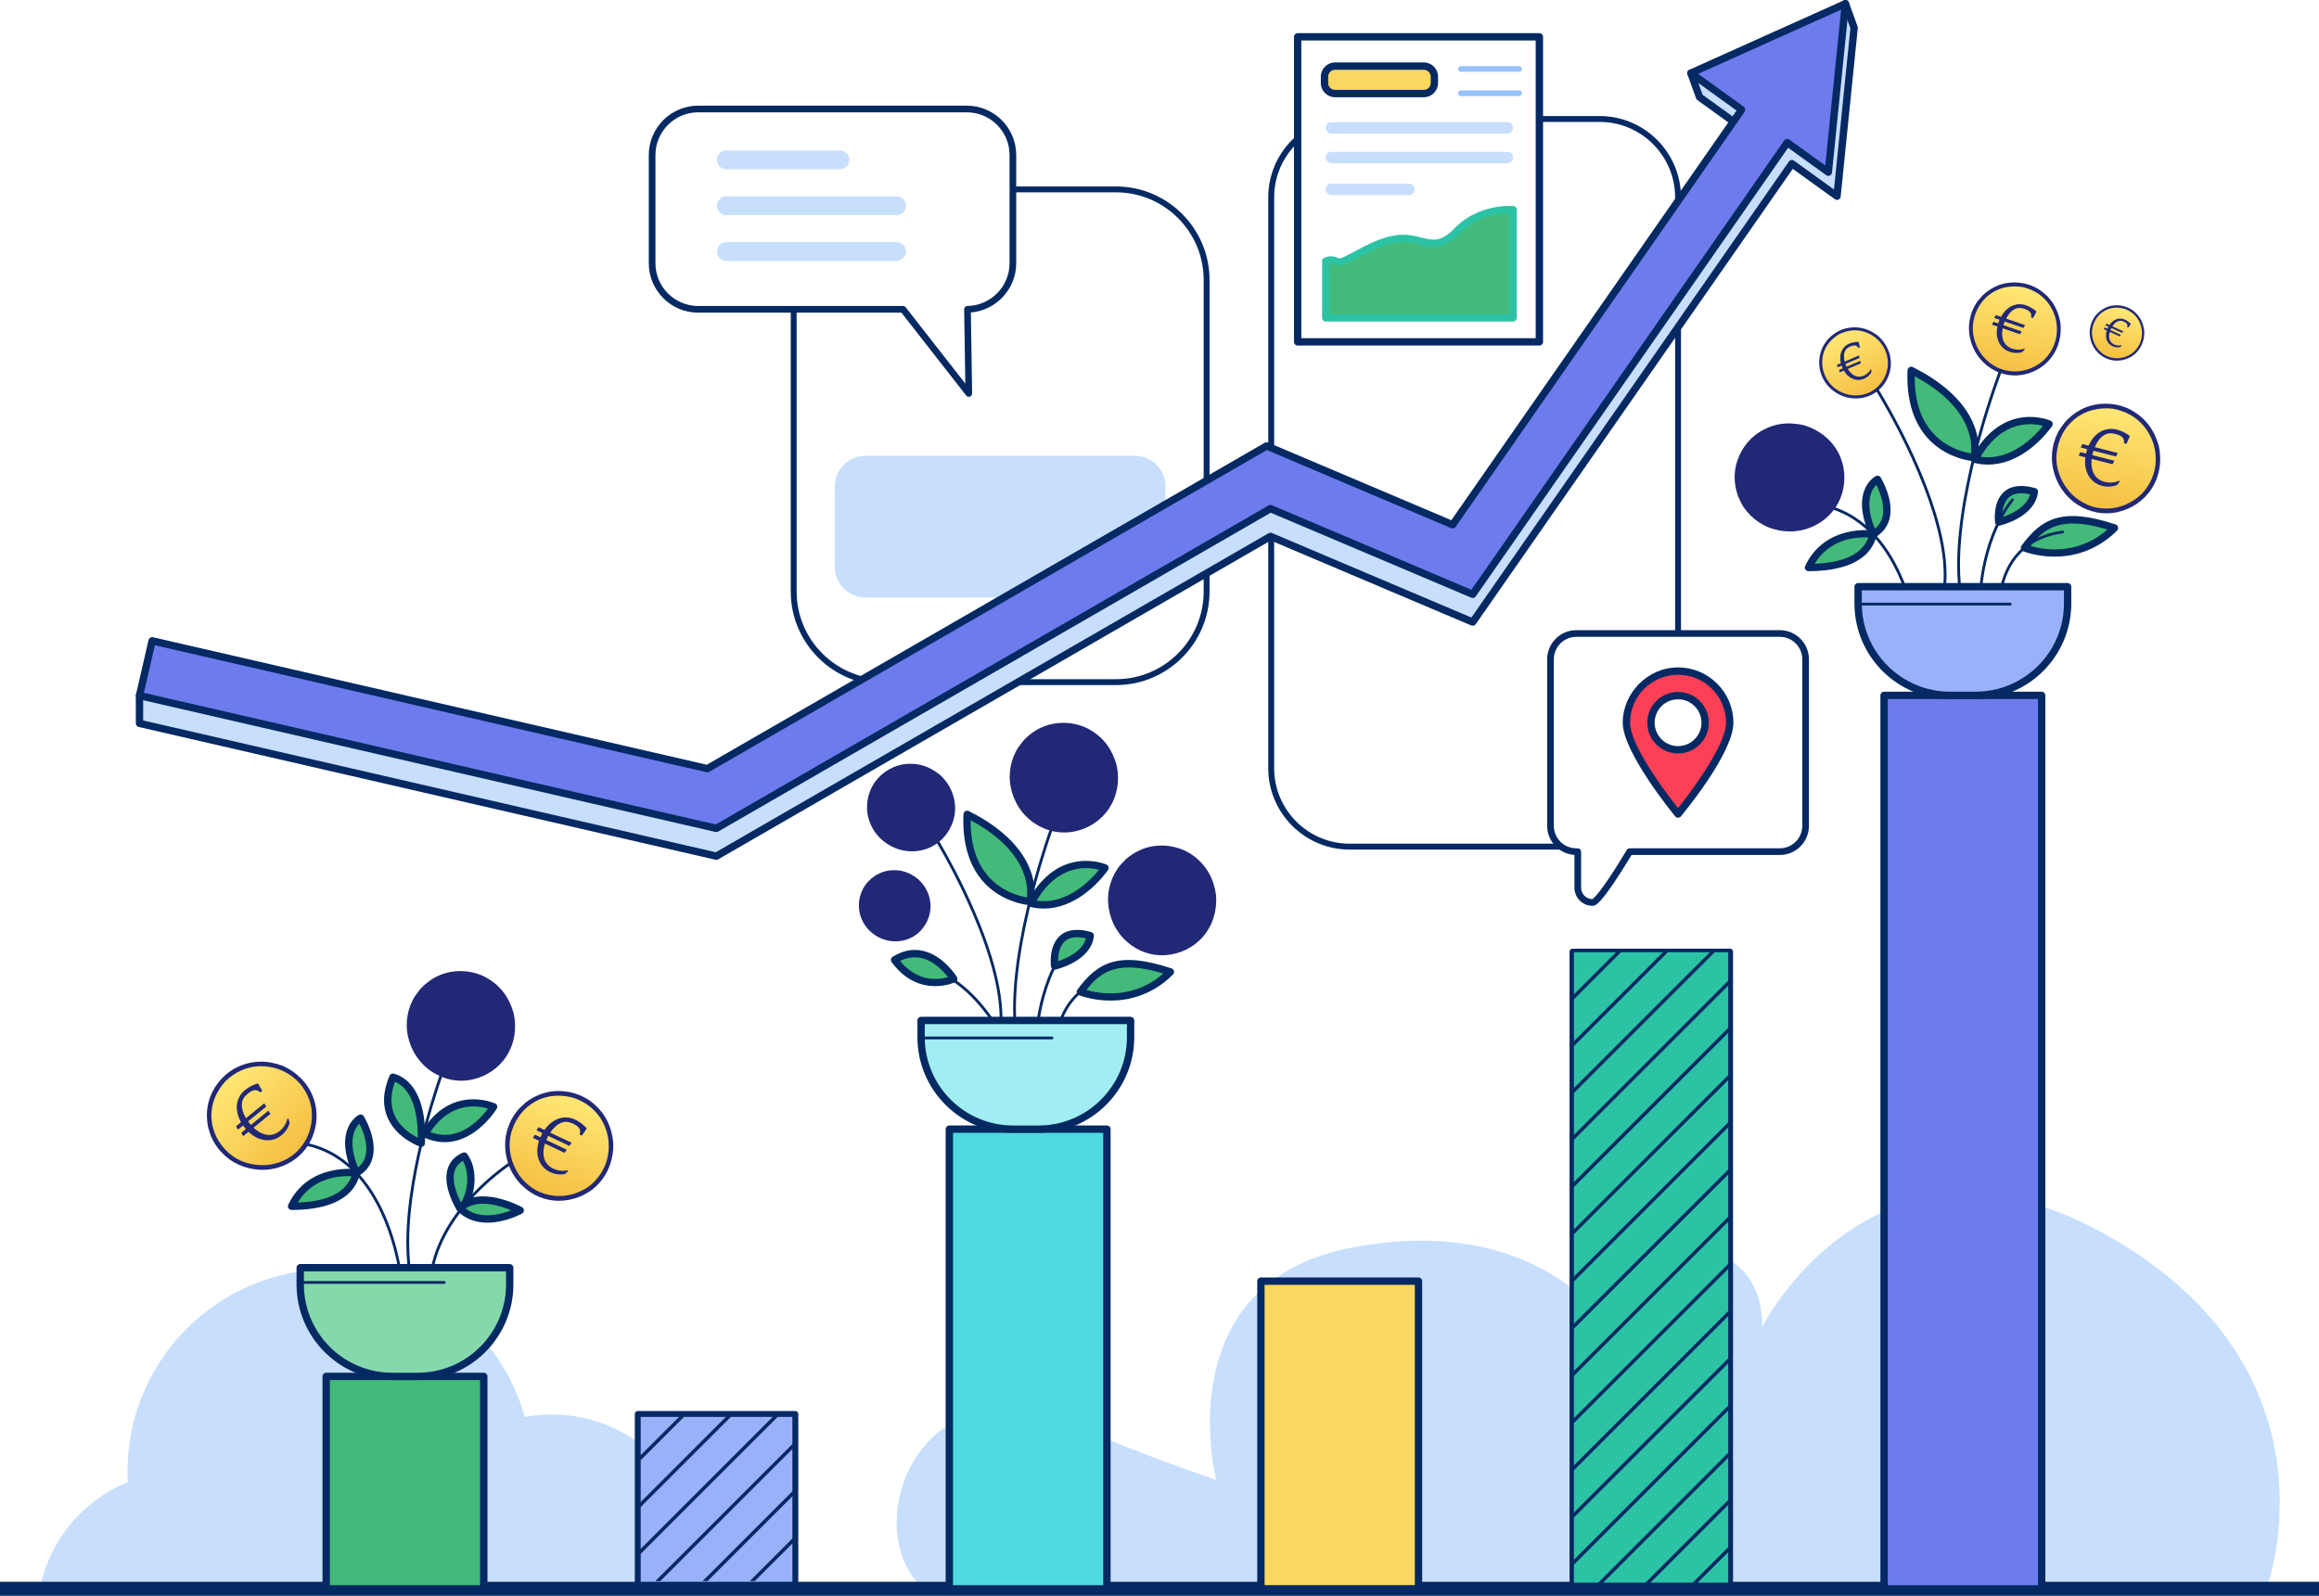 <svg width="600" height="413" viewBox="0 0 600 413" fill="none" xmlns="http://www.w3.org/2000/svg">
    <path d="M288.739 177.295H228.802C215.452 177.295 204.593 166.435 204.593 153.091V72.457C204.593 59.11 215.455 48.254 228.802 48.254H288.739C302.089 48.254 312.948 59.114 312.948 72.457V153.091C312.948 166.438 302.086 177.295 288.739 177.295ZM228.806 49.775C216.295 49.775 206.118 59.95 206.118 72.457V153.091C206.118 165.599 216.295 175.773 228.806 175.773H288.742C301.252 175.773 311.429 165.599 311.429 153.091V72.457C311.429 59.95 301.252 49.775 288.742 49.775H228.806Z" fill="#052962"/>
    <path d="M293.634 117.969H223.907C219.533 117.969 215.986 121.514 215.986 125.887V146.696C215.986 151.07 219.533 154.615 223.907 154.615H293.634C298.009 154.615 301.555 151.07 301.555 146.696V125.887C301.555 121.514 298.009 117.969 293.634 117.969Z" fill="#C7DEFD"/>
    <path d="M413.861 219.869H349.205C337.589 219.869 328.138 210.419 328.138 198.807V51.089C328.138 39.477 337.589 30.027 349.205 30.027H413.861C425.476 30.027 434.928 39.477 434.928 51.089V198.804C434.928 210.416 425.476 219.865 413.861 219.865V219.869ZM349.208 31.549C338.429 31.549 329.663 40.316 329.663 51.089V198.804C329.663 209.58 338.432 218.344 349.208 218.344H413.864C424.643 218.344 433.409 209.577 433.409 198.804V51.089C433.409 40.313 424.64 31.549 413.864 31.549H349.208Z" fill="#052962"/>
    <path d="M459.73 16.159L437.484 18.921L439.734 25.142L451.819 33.854L375.844 142.993L327.715 122.595L183.022 206.111L39.36 173.036L36.094 180.019V187.21L185.337 221.572L328.712 138.815L381.039 160.994L463.62 42.365L475.297 50.781L477.51 28.978L479.723 7.173L477.473 0.951L459.73 16.159Z" fill="#C7DEFD"/>
    <path d="M185.337 222.523C185.266 222.523 185.195 222.514 185.124 222.498L35.881 188.136C35.449 188.037 35.144 187.651 35.144 187.21V180.019C35.144 179.88 35.174 179.742 35.233 179.618L38.499 172.635C38.69 172.227 39.138 172.011 39.573 172.11L182.871 205.102L327.24 121.771C327.499 121.623 327.811 121.601 328.086 121.719L375.505 141.818L450.504 34.08L439.179 25.914C439.025 25.803 438.907 25.645 438.84 25.466L436.589 19.245C436.49 18.974 436.521 18.671 436.673 18.424C436.824 18.177 437.08 18.014 437.367 17.977L459.33 15.249L476.856 0.229C477.094 0.026 477.415 -0.048 477.718 0.032C478.02 0.112 478.264 0.334 478.369 0.627L480.619 6.849C480.669 6.981 480.684 7.126 480.672 7.268L476.242 50.877C476.208 51.216 475.995 51.509 475.686 51.648C475.378 51.787 475.017 51.75 474.739 51.552L463.849 43.702L381.82 161.537C381.564 161.908 381.083 162.047 380.669 161.871L328.777 139.877L185.813 222.396C185.668 222.48 185.504 222.523 185.337 222.523ZM37.045 186.454L185.186 220.56L328.234 137.991C328.493 137.843 328.805 137.821 329.08 137.939L380.697 159.815L462.836 41.819C462.981 41.609 463.207 41.467 463.457 41.424C463.71 41.381 463.966 41.443 464.173 41.591L474.513 49.044L478.755 7.29L477.045 2.565L460.345 16.875C460.203 16.995 460.03 17.073 459.842 17.097L438.778 19.714L440.525 24.541L452.369 33.08C452.789 33.382 452.891 33.968 452.594 34.394L376.619 143.534C376.363 143.904 375.881 144.043 375.468 143.867L327.774 123.654L183.491 206.932C183.281 207.053 183.038 207.09 182.803 207.034L39.891 174.131L37.042 180.226V186.447L37.045 186.454Z" fill="#052962"/>
    <path d="M457.481 9.94L437.485 18.923L450.619 28.394L375.845 135.805L327.716 115.407L183.023 198.923L39.361 165.847L36.095 180.021L185.338 214.384L328.713 131.627L381.04 153.806L462.42 36.902L473.045 44.561L475.261 22.759L477.474 0.953L457.481 9.94Z" fill="#6D7BED"/>
    <path d="M185.337 215.333C185.266 215.333 185.195 215.324 185.124 215.309L35.881 180.946C35.634 180.891 35.421 180.736 35.289 180.523C35.156 180.31 35.113 180.051 35.168 179.804L38.434 165.63C38.551 165.118 39.064 164.8 39.573 164.917L182.871 197.91L327.24 114.579C327.499 114.431 327.811 114.409 328.086 114.526L375.505 134.625L449.304 28.612L436.929 19.691C436.654 19.493 436.506 19.16 436.54 18.823C436.574 18.484 436.787 18.191 437.095 18.052L457.092 9.065L477.085 0.085C477.393 -0.054 477.755 -0.017 478.032 0.181C478.31 0.378 478.455 0.712 478.421 1.048L473.992 44.656C473.958 44.996 473.745 45.289 473.436 45.428C473.127 45.567 472.766 45.529 472.488 45.332L462.648 38.237L381.82 154.348C381.564 154.718 381.083 154.857 380.669 154.681L328.777 132.687L185.813 215.207C185.667 215.29 185.504 215.333 185.337 215.333ZM37.233 179.307L185.186 213.371L328.234 130.802C328.493 130.654 328.805 130.632 329.079 130.749L380.697 152.629L461.635 36.358C461.78 36.148 462.006 36.006 462.256 35.963C462.509 35.92 462.765 35.981 462.972 36.13L472.26 42.826L476.356 2.495L457.863 10.806L439.37 19.116L451.168 27.622C451.588 27.924 451.69 28.51 451.393 28.936L376.619 136.35C376.363 136.721 375.881 136.86 375.468 136.684L327.774 116.467L183.491 199.746C183.281 199.866 183.038 199.903 182.803 199.848L40.067 166.985L37.227 179.307H37.233Z" fill="#052962"/>
    <path d="M181.163 404.501C181.163 383.278 163.955 366.077 142.73 366.077C140.359 366.077 138.038 366.293 135.785 366.703C129.617 344.657 109.377 328.486 85.359 328.486C56.442 328.486 33.001 351.921 33.001 380.831C33.001 381.754 33.026 382.67 33.072 383.581C21.472 388.287 12.755 398.616 10.304 411.182H180.586C180.966 409.012 181.167 406.778 181.167 404.501H181.163Z" fill="#C7DEFD"/>
    <rect x="165.399" y="366.223" width="39.924" height="45.635" fill="#98B1F8"/>
    <path d="M238.161 410.42H586.643C586.643 410.42 606.769 355.236 546.108 320.222C485.446 285.209 455.887 343.426 455.887 343.426C455.887 343.426 457.523 323.327 435.783 323.327C414.043 323.327 416.333 343.426 416.333 343.426C416.333 343.426 398.352 313.686 349.973 322.836C301.594 331.986 314.67 382.97 314.67 382.97C314.67 382.97 296.093 376.826 277.181 368.589C238.158 351.594 222.131 394.397 238.158 410.42H238.161Z" fill="#C7DEFD"/>
    <path d="M600 409.365H0V413H600V409.365Z" fill="#052962"/>
    <path d="M543.265 80.568C544.335 79.739 545.565 79.176 546.927 79.037C548.731 78.85 550.669 79.381 552.079 80.536C553.757 81.909 554.573 83.614 554.795 85.759C554.866 87.725 554.243 89.634 552.894 91.095C551.608 92.487 549.791 93.269 547.907 93.333C546.085 93.394 544.327 92.699 543.002 91.455C541.531 90.08 540.736 88.24 540.673 86.229C540.613 84.47 541.309 82.554 542.529 81.272L543.265 80.568Z" fill="#212876"/>
    <path d="M549.708 79.921C551.26 80.492 552.565 81.498 553.368 82.964C554.243 84.559 554.443 86.396 553.925 88.142C553.467 89.679 552.343 91.137 550.916 91.891C549.338 92.729 547.595 92.962 545.873 92.438L545.816 92.42C544.341 92.007 542.939 90.808 542.194 89.487C541.328 87.957 540.995 86.135 541.479 84.425C541.961 82.719 543.018 81.254 544.583 80.387C546.189 79.5 547.962 79.421 549.708 79.921Z" fill="url(#paint0_linear_5554_44754)"/>
    <path d="M548.44 87.064L545.872 85.895C545.749 86.292 545.687 86.662 545.685 87.007C545.687 87.345 545.735 87.651 545.831 87.925C545.934 88.202 546.082 88.442 546.275 88.645C546.476 88.851 546.714 89.018 546.992 89.144C547.1 89.193 547.225 89.242 547.367 89.29C547.518 89.334 547.674 89.368 547.835 89.392C548.005 89.412 548.177 89.42 548.35 89.417C548.533 89.409 548.715 89.377 548.897 89.32L548.927 89.469L548.514 89.837C548.167 89.901 547.831 89.912 547.506 89.871C547.191 89.827 546.892 89.74 546.608 89.611C546.242 89.445 545.93 89.224 545.671 88.95C545.415 88.669 545.221 88.35 545.089 87.994C544.957 87.638 544.887 87.252 544.88 86.838C544.882 86.419 544.953 85.987 545.091 85.54L544.279 85.17L544.554 84.752L545.265 85.076L545.512 84.534L544.73 84.178L545.016 83.766L545.777 84.112C546.018 83.761 546.291 83.458 546.596 83.201C546.9 82.945 547.225 82.751 547.57 82.621C547.923 82.493 548.284 82.435 548.654 82.448C549.027 82.453 549.403 82.542 549.782 82.714C549.884 82.76 549.996 82.82 550.118 82.892C550.25 82.96 550.381 83.04 550.511 83.132C550.647 83.227 550.779 83.332 550.906 83.448C551.043 83.56 551.168 83.682 551.279 83.815L551.257 83.916L550.682 84.777L550.397 84.648L550.386 84.593C550.443 84.413 550.457 84.255 550.429 84.119C550.402 83.983 550.342 83.862 550.252 83.755C550.169 83.651 550.061 83.557 549.928 83.472C549.802 83.389 549.671 83.318 549.536 83.256C549.218 83.111 548.944 83.032 548.713 83.017C548.483 83.003 548.254 83.039 548.027 83.125C547.741 83.233 547.472 83.403 547.22 83.633C546.978 83.861 546.751 84.135 546.538 84.458L549.35 85.738L549.064 86.151L546.283 84.885L546.036 85.427L548.726 86.651L548.44 87.064Z" fill="#212876"/>
    <path d="M510.752 118.41C510.752 118.41 493.475 117.382 494.49 95.857C514.218 105.705 510.752 118.41 510.752 118.41Z" fill="#43BA79"/>
    <path d="M510.752 119.36C510.733 119.36 510.715 119.36 510.696 119.36C510.508 119.348 506.057 119.052 501.695 115.984C494.413 110.865 493.243 102.19 493.543 95.814C493.558 95.493 493.734 95.2 494.012 95.04C494.29 94.879 494.629 94.867 494.919 95.009C500.698 97.894 508.165 102.924 510.915 110.503C512.597 115.142 511.708 118.521 511.671 118.66C511.557 119.076 511.181 119.36 510.755 119.36H510.752ZM495.401 97.397C495.339 105.171 497.799 110.88 502.72 114.38C505.581 116.413 508.554 117.12 509.968 117.351C510.097 116.188 510.14 113.867 509.082 111.022C507.162 105.859 502.445 101.168 495.404 97.397H495.401Z" fill="#052962"/>
    <path d="M530.157 109.733C530.157 109.733 518.554 104.656 510.985 118.871C522.119 121.663 530.157 109.733 530.157 109.733Z" fill="#43BA79"/>
    <path d="M514.351 120.238C513.147 120.238 511.946 120.09 510.755 119.791C510.471 119.72 510.236 119.522 510.116 119.254C509.995 118.985 510.008 118.68 510.147 118.421C512.409 114.171 516.527 108.919 523.284 108.027C527.346 107.49 530.408 108.805 530.538 108.86C530.797 108.974 530.992 109.197 531.069 109.465C531.146 109.737 531.103 110.027 530.945 110.261C530.859 110.388 528.809 113.4 525.327 116.097C521.79 118.837 518.052 120.235 514.348 120.235L514.351 120.238ZM512.455 118.195C520.33 119.377 526.503 112.804 528.599 110.215C525.707 109.447 518.144 108.586 512.455 118.195Z" fill="#052962"/>
    <path d="M517.13 135.11C517.13 135.11 515.688 124.198 526.35 127.244C525.674 133.166 517.13 135.11 517.13 135.11Z" fill="#43BA79"/>
    <path d="M517.13 136.063C516.939 136.063 516.747 136.004 516.587 135.893C516.368 135.739 516.223 135.501 516.186 135.236C516.158 135.017 515.516 129.869 518.581 127.228C520.424 125.638 523.128 125.336 526.613 126.33C527.06 126.456 527.35 126.891 527.295 127.351C526.551 133.869 517.717 135.952 517.34 136.038C517.269 136.054 517.198 136.063 517.13 136.063ZM522.955 127.657C521.652 127.657 520.606 127.993 519.828 128.663C518.269 130.002 518.016 132.437 518.016 133.863C520.053 133.19 524.301 131.397 525.248 127.941C524.412 127.749 523.646 127.657 522.955 127.657Z" fill="#052962"/>
    <path d="M523.795 141.777C523.795 141.777 536.67 147.038 547.079 136.632C533.37 132.065 528.481 135.417 523.795 141.777Z" fill="#43BA79"/>
    <path d="M531.608 144.058C531.583 144.058 531.559 144.058 531.531 144.058C526.879 144.043 523.573 142.716 523.434 142.657C523.163 142.546 522.959 142.318 522.879 142.034C522.798 141.753 522.854 141.447 523.03 141.213C528.247 134.133 533.67 131.162 547.382 135.729C547.693 135.834 547.931 136.093 548.005 136.414C548.082 136.735 547.987 137.071 547.752 137.306C542.177 142.879 535.911 144.058 531.608 144.058ZM525.351 141.299C528.524 142.231 537.38 143.925 545.249 137.047C533.414 133.458 529.08 136.525 525.351 141.299Z" fill="#052962"/>
    <path d="M512.934 76.478C514.588 74.918 516.554 73.777 518.808 73.323C521.796 72.717 525.124 73.291 527.668 74.993C530.698 77.017 532.34 79.736 533.06 83.287C533.498 86.564 532.766 89.858 530.748 92.52C528.822 95.057 525.911 96.661 522.77 97.073C519.733 97.472 516.68 96.595 514.262 94.73C511.578 92.669 509.95 89.721 509.517 86.368C509.132 83.435 509.985 80.118 511.816 77.775L512.934 76.478Z" fill="#212876"/>
    <path d="M523.604 74.351C526.293 75.053 528.64 76.523 530.22 78.845C531.943 81.371 532.575 84.41 531.992 87.415C531.476 90.059 529.833 92.68 527.57 94.173C525.065 95.832 522.189 96.505 519.224 95.907L519.125 95.887C516.591 95.437 514.052 93.659 512.59 91.57C510.894 89.152 510.041 86.158 510.572 83.221C511.102 80.289 512.632 77.666 515.109 75.963C517.65 74.217 520.603 73.797 523.604 74.351Z" fill="url(#paint1_linear_5554_44754)"/>
    <path d="M522.644 86.502L518.16 84.965C518.018 85.648 517.974 86.278 518.027 86.854C518.084 87.419 518.216 87.923 518.42 88.366C518.637 88.812 518.924 89.19 519.28 89.498C519.649 89.811 520.075 90.05 520.56 90.216C520.749 90.281 520.965 90.342 521.21 90.399C521.47 90.448 521.737 90.48 522.01 90.494C522.298 90.499 522.587 90.485 522.876 90.451C523.181 90.41 523.48 90.326 523.774 90.201L523.848 90.446L523.219 91.127C522.648 91.291 522.087 91.365 521.538 91.35C521.004 91.326 520.49 91.23 519.993 91.059C519.355 90.841 518.797 90.523 518.319 90.106C517.845 89.678 517.469 89.177 517.19 88.602C516.912 88.028 516.733 87.395 516.653 86.703C516.589 86.002 516.636 85.267 516.795 84.497L515.377 84.011L515.77 83.268L517.011 83.693L517.335 82.747L515.97 82.279L516.381 81.542L517.71 81.998C518.057 81.372 518.464 80.82 518.932 80.342C519.399 79.864 519.911 79.487 520.468 79.212C521.036 78.942 521.63 78.786 522.252 78.746C522.877 78.695 523.52 78.782 524.182 79.009C524.359 79.07 524.556 79.151 524.773 79.251C525.005 79.344 525.237 79.457 525.469 79.59C525.712 79.727 525.95 79.881 526.181 80.054C526.429 80.218 526.656 80.403 526.863 80.607L526.844 80.779L526.021 82.313L525.525 82.143L525.496 82.053C525.563 81.743 525.562 81.477 525.493 81.254C525.424 81.031 525.305 80.837 525.137 80.673C524.981 80.513 524.784 80.373 524.549 80.252C524.324 80.135 524.094 80.037 523.858 79.955C523.302 79.765 522.831 79.677 522.443 79.69C522.056 79.704 521.679 79.8 521.314 79.981C520.853 80.209 520.43 80.536 520.046 80.963C519.678 81.382 519.343 81.879 519.04 82.454L523.95 84.137L523.539 84.874L518.682 83.209L518.358 84.155L523.055 85.765L522.644 86.502Z" fill="#212876"/>
    <path d="M534.228 109.301C536.021 107.307 538.22 105.774 540.826 105.022C544.278 104.018 548.246 104.369 551.402 106.122C555.159 108.207 557.354 111.243 558.545 115.346C559.378 119.155 558.839 123.099 556.726 126.423C554.709 129.593 551.443 131.761 547.792 132.551C544.261 133.314 540.587 132.581 537.564 130.625C534.209 128.462 532.009 125.156 531.174 121.257C530.436 117.847 531.116 113.866 533.04 110.934L534.228 109.301Z" fill="#212876"/>
    <path d="M546.563 105.763C549.791 106.327 552.693 107.827 554.776 110.402C557.046 113.204 558.085 116.714 557.692 120.302C557.342 123.461 555.666 126.701 553.151 128.676C550.369 130.869 547.054 131.94 543.511 131.525L543.392 131.511C540.37 131.229 537.213 129.386 535.292 127.073C533.064 124.396 531.77 120.96 532.109 117.456C532.446 113.959 533.989 110.727 536.735 108.484C539.552 106.185 542.982 105.404 546.563 105.763Z" fill="url(#paint2_linear_5554_44754)"/>
    <path d="M546.615 120.138L541.194 118.767C541.094 119.584 541.104 120.328 541.222 121.001C541.345 121.659 541.548 122.239 541.832 122.739C542.13 123.243 542.503 123.659 542.952 123.987C543.416 124.318 543.94 124.558 544.526 124.706C544.754 124.764 545.015 124.814 545.308 124.858C545.619 124.891 545.935 124.902 546.257 124.891C546.597 124.87 546.935 124.825 547.271 124.757C547.625 124.679 547.969 124.551 548.302 124.375L548.413 124.656L547.739 125.519C547.084 125.766 546.433 125.908 545.786 125.943C545.157 125.967 544.542 125.904 543.942 125.752C543.171 125.557 542.484 125.238 541.882 124.795C541.283 124.338 540.792 123.785 540.409 123.137C540.026 122.489 539.753 121.762 539.592 120.956C539.449 120.139 539.433 119.271 539.545 118.35L537.831 117.917L538.221 117.005L539.72 117.384L540.009 116.241L538.36 115.823L538.771 114.917L540.378 115.324C540.725 114.554 541.149 113.866 541.652 113.258C542.155 112.651 542.721 112.159 543.348 111.782C543.989 111.408 544.673 111.168 545.399 111.061C546.129 110.939 546.894 110.979 547.694 111.182C547.908 111.236 548.147 111.312 548.411 111.409C548.693 111.496 548.977 111.606 549.263 111.739C549.562 111.876 549.857 112.035 550.145 112.215C550.452 112.384 550.737 112.579 551.001 112.798L550.995 113.004L550.177 114.886L549.577 114.734L549.534 114.632C549.582 114.261 549.555 113.948 549.453 113.693C549.35 113.437 549.192 113.221 548.978 113.045C548.779 112.872 548.534 112.726 548.245 112.607C547.971 112.491 547.69 112.398 547.405 112.325C546.733 112.156 546.171 112.097 545.716 112.151C545.262 112.204 544.829 112.355 544.417 112.603C543.897 112.915 543.432 113.341 543.022 113.88C542.631 114.409 542.285 115.025 541.985 115.73L547.92 117.231L547.508 118.137L541.638 116.652L541.349 117.796L547.027 119.232L546.615 120.138Z" fill="#212876"/>
    <path d="M470.69 93.3C470.833 91.549 471.371 89.877 472.43 88.451C473.832 86.557 476.038 85.165 478.378 84.825C481.164 84.42 483.512 85.13 485.761 86.796C487.707 88.451 488.99 90.72 489.208 93.291C489.415 95.744 488.573 98.171 486.984 100.032C485.447 101.831 483.241 102.908 480.889 103.089C478.283 103.294 475.825 102.444 473.843 100.743C472.105 99.259 470.88 96.915 470.719 94.623L470.69 93.3Z" fill="#212876"/>
    <path d="M475.714 86.559C477.62 85.571 479.728 85.202 481.835 85.716C484.13 86.275 486.064 87.692 487.283 89.718C488.355 91.503 488.767 93.857 488.24 95.884C487.661 98.132 486.358 100.006 484.347 101.196L484.28 101.236C482.593 102.288 480.216 102.581 478.297 102.138C476.073 101.628 474.035 100.351 472.822 98.39C471.61 96.434 471.131 94.137 471.672 91.878C472.228 89.562 473.705 87.794 475.714 86.559Z" fill="url(#paint3_linear_5554_44754)"/>
    <path d="M481.448 94.03L478.079 95.468C478.351 95.933 478.651 96.317 478.98 96.621C479.305 96.915 479.641 97.137 479.987 97.285C480.342 97.429 480.702 97.497 481.066 97.49C481.439 97.479 481.808 97.396 482.172 97.24C482.314 97.18 482.47 97.103 482.639 97.009C482.814 96.903 482.984 96.783 483.147 96.65C483.316 96.504 483.474 96.346 483.623 96.177C483.776 95.996 483.905 95.793 484.008 95.569L484.178 95.671L484.169 96.388C483.926 96.777 483.642 97.109 483.319 97.385C483.001 97.647 482.655 97.858 482.283 98.017C481.803 98.222 481.319 98.328 480.829 98.336C480.336 98.335 479.86 98.242 479.403 98.057C478.947 97.871 478.516 97.6 478.113 97.244C477.714 96.876 477.361 96.429 477.053 95.905L475.988 96.36L475.83 95.73L476.762 95.332L476.459 94.621L475.433 95.059L475.288 94.423L476.287 93.997C476.162 93.459 476.11 92.931 476.131 92.415C476.152 91.899 476.252 91.418 476.429 90.972C476.615 90.523 476.876 90.127 477.212 89.782C477.544 89.429 477.958 89.147 478.455 88.935C478.589 88.878 478.743 88.823 478.92 88.768C479.101 88.702 479.293 88.646 479.494 88.603C479.705 88.555 479.921 88.521 480.143 88.5C480.37 88.466 480.596 88.455 480.82 88.465L480.899 88.574L481.219 89.879L480.847 90.039L480.784 90.002C480.662 89.79 480.523 89.638 480.368 89.545C480.214 89.453 480.045 89.403 479.864 89.396C479.692 89.385 479.506 89.406 479.308 89.459C479.119 89.507 478.936 89.57 478.759 89.645C478.341 89.823 478.025 90.017 477.81 90.225C477.594 90.433 477.428 90.683 477.312 90.976C477.165 91.345 477.092 91.752 477.092 92.195C477.097 92.626 477.162 93.085 477.285 93.571L480.974 91.997L481.119 92.633L477.471 94.19L477.774 94.9L481.302 93.395L481.448 94.03Z" fill="#212876"/>
    <path d="M125.166 356.207H84.393V411.184H125.166V356.207Z" fill="#43BA79"/>
    <path d="M125.168 412.134H84.395C83.87 412.134 83.444 411.708 83.444 411.183V356.206C83.444 355.682 83.87 355.256 84.395 355.256H125.168C125.693 355.256 126.119 355.682 126.119 356.206V411.183C126.119 411.708 125.693 412.134 125.168 412.134ZM85.346 410.233H124.218V357.157H85.346V410.233Z" fill="#052962"/>
    <path d="M205.783 411.944H165.01C164.59 411.944 164.247 411.605 164.247 411.182V365.932C164.247 365.512 164.587 365.17 165.01 365.17H205.783C206.203 365.17 206.545 365.509 206.545 365.932V411.182C206.545 411.602 206.206 411.944 205.783 411.944ZM165.769 410.423H205.02V366.694H165.769V410.423Z" fill="#052962"/>
    <path d="M286.398 292.221H245.625V411.183H286.398V292.221Z" fill="#4FDAE1"/>
    <path d="M286.399 412.133H245.626C245.101 412.133 244.675 411.707 244.675 411.182V292.22C244.675 291.695 245.101 291.27 245.626 291.27H286.399C286.924 291.27 287.35 291.695 287.35 292.22V411.182C287.35 411.707 286.924 412.133 286.399 412.133ZM246.576 410.232H285.448V293.17H246.576V410.232Z" fill="#052962"/>
    <path d="M367.013 331.555H326.239V411.183H367.013V331.555Z" fill="#FBD760"/>
    <path d="M367.013 412.132H326.24C325.715 412.132 325.289 411.707 325.289 411.182V331.554C325.289 331.029 325.715 330.604 326.24 330.604H367.013C367.538 330.604 367.964 331.029 367.964 331.554V411.182C367.964 411.707 367.538 412.132 367.013 412.132ZM327.19 410.231H366.062V332.504H327.19V410.231Z" fill="#052962"/>
    <path d="M447.631 411.944H406.857C406.437 411.944 406.095 411.605 406.095 411.182V246.282C406.095 245.862 406.434 245.52 406.857 245.52H447.631C448.05 245.52 448.393 245.859 448.393 246.282V411.182C448.393 411.602 448.053 411.944 447.631 411.944ZM407.617 410.423H446.868V247.044H407.617V410.423Z" fill="#052962"/>
    <rect x="407.225" y="246.432" width="39.924" height="163.146" fill="#2CC3A5"/>
    <path d="M528.245 179.959H487.472V411.183H528.245V179.959Z" fill="#6D7BED"/>
    <path d="M528.246 412.133H487.472C486.947 412.133 486.521 411.707 486.521 411.183V179.958C486.521 179.434 486.947 179.008 487.472 179.008H528.246C528.77 179.008 529.196 179.434 529.196 179.958V411.183C529.196 411.707 528.77 412.133 528.246 412.133ZM488.423 410.232H527.295V180.909H488.423V410.232Z" fill="#052962"/>
    <path d="M104.077 330.587C104.074 330.565 103.24 322.668 99.546 314.33C97.697 310.16 95.131 305.877 91.582 302.421C88.035 298.961 83.491 296.332 77.734 295.496C77.537 295.468 77.352 295.604 77.321 295.804C77.29 296.005 77.429 296.187 77.629 296.218C83.226 297.033 87.612 299.572 91.075 302.942C96.267 307.997 99.348 314.931 101.12 320.603C102.006 323.439 102.564 325.958 102.904 327.766C103.074 328.67 103.185 329.395 103.256 329.895C103.293 330.145 103.318 330.337 103.333 330.469C103.342 330.534 103.345 330.584 103.352 330.617C103.355 330.651 103.358 330.667 103.358 330.667C103.379 330.867 103.558 331.013 103.759 330.991C103.96 330.969 104.105 330.79 104.083 330.59L104.077 330.587Z" fill="#052962"/>
    <path d="M114.501 277.242C114.313 277.171 114.103 277.27 114.035 277.458C114.035 277.458 111.81 283.497 109.584 292.021C107.361 300.544 105.133 311.558 105.133 321.547C105.133 325.217 105.432 328.75 106.151 331.975C106.195 332.173 106.389 332.296 106.587 332.25C106.784 332.203 106.908 332.012 106.861 331.815C106.161 328.658 105.861 325.177 105.861 321.547C105.861 311.663 108.071 300.695 110.288 292.206C111.396 287.959 112.504 284.333 113.334 281.772C113.751 280.491 114.097 279.473 114.338 278.779C114.458 278.43 114.554 278.165 114.619 277.982C114.649 277.893 114.674 277.825 114.693 277.779C114.708 277.732 114.717 277.711 114.717 277.711C114.785 277.523 114.689 277.313 114.501 277.245V277.242Z" fill="#052962"/>
    <path d="M132.189 300.988C132.081 300.819 131.855 300.772 131.685 300.88C131.67 300.893 126.827 304.013 121.814 309.441C119.307 312.154 116.761 315.446 114.754 319.217C112.748 322.988 111.288 327.241 110.967 331.87C110.951 332.071 111.103 332.243 111.303 332.259C111.504 332.274 111.677 332.123 111.692 331.922C112.004 327.417 113.43 323.26 115.396 319.56C118.347 314.008 122.521 309.484 125.956 306.355C127.676 304.79 129.207 303.571 130.309 302.747C130.861 302.334 131.303 302.019 131.608 301.809C131.759 301.704 131.88 301.624 131.957 301.572C131.997 301.544 132.028 301.525 132.047 301.513C132.065 301.501 132.074 301.494 132.074 301.494C132.244 301.386 132.29 301.161 132.182 300.991L132.189 300.988Z" fill="#052962"/>
    <path d="M108.089 356.203H101.471C88.33 356.203 77.678 345.553 77.678 332.416V328.074H131.879V332.416C131.879 345.553 121.226 356.203 108.086 356.203H108.089Z" fill="#85D8AB"/>
    <path d="M108.089 357.155H101.471C87.828 357.155 76.728 346.058 76.728 332.417V328.075C76.728 327.551 77.153 327.125 77.678 327.125H131.879C132.404 327.125 132.83 327.551 132.83 328.075V332.417C132.83 346.058 121.73 357.155 108.086 357.155H108.089ZM78.632 329.029V332.421C78.632 345.011 88.877 355.257 101.474 355.257H108.092C120.686 355.257 130.935 345.014 130.935 332.421V329.029H78.635H78.632Z" fill="#052962"/>
    <path d="M92.196 303.565C92.196 303.565 80.445 301.695 75.453 312.184C86.707 312.184 91.088 308.228 92.196 303.565Z" fill="#43BA79"/>
    <path d="M75.449 313.135C75.122 313.135 74.82 312.968 74.644 312.69C74.471 312.416 74.449 312.07 74.588 311.774C79.826 300.769 92.217 302.605 92.34 302.624C92.603 302.667 92.834 302.815 92.982 303.034C93.13 303.253 93.177 303.525 93.118 303.784C91.278 311.511 82.493 313.135 75.449 313.135ZM89.994 304.374C86.802 304.374 80.663 305.222 77.054 311.206C84.707 310.931 89.371 308.648 90.951 304.401C90.676 304.386 90.355 304.377 89.997 304.377L89.994 304.374Z" fill="#052962"/>
    <path d="M93.308 289.369C93.308 289.369 87.251 292.492 92.197 303.565C99.447 299.38 93.308 289.369 93.308 289.369Z" fill="#43BA79"/>
    <path d="M92.196 304.515C92.097 304.515 91.999 304.499 91.903 304.468C91.647 304.385 91.437 304.197 91.329 303.953C86.075 292.195 92.591 288.671 92.872 288.526C93.314 288.298 93.86 288.449 94.119 288.875C94.264 289.112 97.65 294.713 96.416 299.58C95.894 301.638 94.635 303.255 92.671 304.388C92.526 304.471 92.36 304.515 92.196 304.515ZM92.999 290.797C91.789 291.992 89.829 295.186 92.619 302.129C93.616 301.333 94.255 300.339 94.567 299.114C95.342 296.074 93.832 292.467 92.996 290.797H92.999Z" fill="#052962"/>
    <path d="M101.657 278.764C96.243 291.509 109.003 295.851 109.003 295.851V295.231C109.003 295.231 110.118 281.245 101.657 278.764Z" fill="#43BA79"/>
    <path d="M109.003 296.805C108.901 296.805 108.796 296.79 108.697 296.756C108.454 296.672 102.712 294.666 100.351 289.389C98.909 286.168 99.054 282.468 100.783 278.397C100.971 277.953 101.462 277.721 101.925 277.857C105.743 278.977 108.339 282.397 109.435 287.745C110.198 291.463 109.985 294.849 109.954 295.274V295.858C109.954 296.163 109.806 296.453 109.556 296.632C109.392 296.75 109.197 296.811 109.003 296.811V296.805ZM102.203 279.971C101.005 283.196 100.965 286.094 102.079 288.599C103.484 291.75 106.419 293.589 108.086 294.42C108.157 291.719 107.966 282.449 102.2 279.971H102.203Z" fill="#052962"/>
    <path d="M127.718 286.437C127.718 286.437 117.091 281.475 109.938 293.43C120.613 298.392 127.718 286.437 127.718 286.437Z" fill="#43BA79"/>
    <path d="M115.077 295.585C113.355 295.585 111.5 295.208 109.533 294.292C109.29 294.177 109.104 293.968 109.024 293.708C108.944 293.449 108.978 293.171 109.117 292.94C116.624 280.392 128.002 285.521 128.116 285.574C128.36 285.688 128.542 285.898 128.622 286.154C128.702 286.41 128.668 286.688 128.53 286.919C128.468 287.024 123.263 295.581 115.074 295.581L115.077 295.585ZM111.339 292.986C115.059 294.359 118.71 293.718 122.208 291.07C124.1 289.638 125.489 287.944 126.248 286.907C123.612 286.101 116.673 284.978 111.339 292.986Z" fill="#052962"/>
    <path d="M119.042 312.74C119.042 312.74 112.541 302.513 120.1 299.184C123.487 303.976 121.252 311.463 119.042 312.74Z" fill="#43BA79"/>
    <path d="M119.042 313.69C118.727 313.69 118.418 313.533 118.239 313.249C118.082 313.002 114.405 307.136 115.816 302.5C116.39 300.609 117.705 299.202 119.721 298.313C120.134 298.131 120.619 298.267 120.881 298.634C123.422 302.232 122.823 306.605 122.446 308.318C121.894 310.83 120.773 312.839 119.52 313.561C119.372 313.647 119.208 313.687 119.045 313.687L119.042 313.69ZM119.761 300.424C118.677 301.062 117.98 301.93 117.637 303.05C116.788 305.84 118.356 309.453 119.267 311.197C119.764 310.484 120.273 309.342 120.588 307.91C120.884 306.556 121.354 303.266 119.764 300.424H119.761Z" fill="#052962"/>
    <path d="M134.598 313.237C134.598 313.237 124.199 307.581 119.041 312.737C124.89 318.584 134.598 313.237 134.598 313.237Z" fill="#43BA79"/>
    <path d="M126.11 316.423C123.002 316.423 120.363 315.404 118.369 313.411C117.998 313.041 117.998 312.439 118.369 312.065C123.965 306.471 134.605 312.158 135.053 312.405C135.358 312.572 135.55 312.889 135.55 313.238C135.55 313.587 135.361 313.905 135.059 314.074C134.954 314.133 132.463 315.491 129.194 316.117C128.123 316.324 127.092 316.426 126.11 316.426V316.423ZM120.495 312.754C124.298 315.691 129.564 314.29 132.312 313.226C129.469 312.044 123.971 310.313 120.495 312.754Z" fill="#052962"/>
    <path d="M135.987 285.331C138.13 283.719 140.582 282.637 143.284 282.4C146.865 282.079 150.691 283.186 153.451 285.512C156.738 288.28 158.309 291.681 158.689 295.937C158.775 299.835 157.488 303.601 154.775 306.458C152.186 309.181 148.565 310.681 144.83 310.755C141.218 310.825 137.753 309.399 135.162 306.898C132.286 304.132 130.762 300.464 130.692 296.477C130.623 292.989 132.055 289.213 134.507 286.706L135.987 285.331Z" fill="#212876"/>
    <path d="M148.772 284.23C151.831 285.403 154.39 287.433 155.94 290.36C157.63 293.546 157.974 297.19 156.899 300.636C155.949 303.669 153.682 306.526 150.834 307.981C147.682 309.599 144.224 310.013 140.826 308.925L140.712 308.888C137.801 308.03 135.056 305.615 133.616 302.975C131.943 299.92 131.334 296.3 132.34 292.926C133.342 289.559 135.478 286.684 138.604 285.01C141.81 283.296 145.326 283.189 148.772 284.23Z" fill="url(#paint4_linear_5554_44754)"/>
    <path d="M146.061 298.346L141.004 295.959C140.749 296.741 140.615 297.474 140.603 298.157C140.596 298.826 140.684 299.434 140.867 299.98C141.062 300.531 141.349 301.011 141.727 301.419C142.118 301.834 142.586 302.17 143.132 302.428C143.346 302.528 143.592 302.628 143.871 302.727C144.17 302.819 144.478 302.891 144.796 302.942C145.133 302.987 145.474 303.008 145.817 303.006C146.179 302.996 146.541 302.938 146.902 302.829L146.957 303.126L146.13 303.843C145.44 303.96 144.773 303.973 144.131 303.884C143.509 303.787 142.918 303.606 142.359 303.342C141.639 303.003 141.027 302.557 140.521 302.007C140.021 301.443 139.646 300.806 139.394 300.097C139.142 299.387 139.015 298.621 139.012 297.8C139.028 296.971 139.18 296.115 139.466 295.233L137.867 294.478L138.425 293.658L139.824 294.319L140.327 293.252L138.788 292.526L139.366 291.715L140.865 292.423C141.353 291.735 141.902 291.141 142.512 290.641C143.123 290.142 143.772 289.767 144.46 289.518C145.161 289.275 145.879 289.17 146.612 289.205C147.351 289.226 148.094 289.412 148.84 289.764C149.04 289.859 149.26 289.979 149.501 290.125C149.761 290.265 150.018 290.427 150.273 290.613C150.54 290.805 150.799 291.017 151.048 291.249C151.316 291.475 151.558 291.72 151.775 291.987L151.729 292.187L150.565 293.877L150.006 293.613L149.984 293.504C150.102 293.149 150.135 292.837 150.084 292.567C150.032 292.296 149.919 292.054 149.743 291.839C149.58 291.631 149.369 291.441 149.108 291.269C148.86 291.103 148.603 290.957 148.337 290.831C147.711 290.536 147.169 290.37 146.713 290.336C146.257 290.301 145.803 290.365 145.351 290.529C144.781 290.736 144.243 291.064 143.737 291.515C143.251 291.958 142.793 292.497 142.364 293.131L147.9 295.744L147.322 296.554L141.846 293.969L141.343 295.036L146.639 297.536L146.061 298.346Z" fill="#212876"/>
    <path d="M53.861 291.773C53.331 289.143 53.414 286.464 54.365 283.923C55.621 280.553 58.269 277.578 61.559 276.091C65.473 274.32 69.219 274.369 73.221 275.862C76.774 277.467 79.615 280.253 81.022 283.933C82.361 287.444 82.152 291.359 80.607 294.761C79.112 298.05 76.331 300.562 72.958 301.821C69.222 303.223 65.256 303.016 61.63 301.359C58.455 299.916 55.666 296.995 54.462 293.701L53.861 291.773Z" fill="#212876"/>
    <path d="M58.384 279.762C60.762 277.508 63.697 276.075 67.006 275.939C70.609 275.789 74.045 277.05 76.69 279.507C79.015 281.672 80.615 284.951 80.698 288.148C80.797 291.689 79.679 294.988 77.232 297.585L77.15 297.672C75.12 299.928 71.757 301.363 68.755 301.524C65.277 301.715 61.748 300.703 59.139 298.34C56.535 295.983 54.863 292.815 54.702 289.273C54.539 285.64 55.959 282.422 58.384 279.762Z" fill="url(#paint5_linear_5554_44754)"/>
    <path d="M69.948 288.298L65.613 291.83C66.209 292.398 66.812 292.834 67.422 293.141C68.024 293.435 68.61 293.618 69.18 293.689C69.763 293.75 70.319 293.699 70.85 293.534C71.392 293.36 71.898 293.082 72.366 292.7C72.549 292.552 72.745 292.373 72.955 292.163C73.166 291.933 73.364 291.686 73.548 291.422C73.734 291.136 73.899 290.838 74.046 290.528C74.194 290.197 74.297 289.845 74.354 289.472L74.646 289.55L74.936 290.606C74.744 291.28 74.469 291.887 74.111 292.427C73.755 292.947 73.337 293.402 72.857 293.793C72.24 294.296 71.575 294.657 70.86 294.876C70.135 295.083 69.399 295.147 68.651 295.068C67.902 294.989 67.156 294.774 66.414 294.422C65.673 294.049 64.966 293.544 64.294 292.905L62.923 294.022L62.425 293.165L63.624 292.188L62.879 291.273L61.56 292.348L61.078 291.478L62.363 290.43C61.953 289.693 61.654 288.941 61.467 288.175C61.28 287.409 61.222 286.662 61.294 285.933C61.377 285.196 61.592 284.503 61.94 283.857C62.278 283.198 62.766 282.609 63.406 282.087C63.577 281.948 63.781 281.801 64.016 281.647C64.254 281.473 64.512 281.311 64.789 281.161C65.078 281.002 65.381 280.861 65.698 280.737C66.017 280.592 66.343 280.479 66.676 280.398L66.837 280.526L67.859 282.305L67.38 282.696L67.272 282.669C67.004 282.409 66.736 282.244 66.47 282.174C66.204 282.104 65.936 282.102 65.667 282.168C65.409 282.225 65.146 282.334 64.878 282.495C64.622 282.647 64.379 282.816 64.151 283.002C63.614 283.439 63.232 283.856 63.004 284.253C62.775 284.649 62.638 285.087 62.591 285.566C62.531 286.169 62.595 286.796 62.783 287.447C62.974 288.077 63.262 288.722 63.648 289.383L68.394 285.516L68.876 286.387L64.181 290.212L64.926 291.127L69.466 287.427L69.948 288.298Z" fill="#212876"/>
    <path d="M485.944 100.631C485.836 100.462 485.614 100.409 485.444 100.517C485.274 100.625 485.222 100.847 485.33 101.017C485.33 101.017 485.345 101.045 485.379 101.097C485.892 101.924 490.278 109.084 494.535 118.413C496.661 123.076 498.757 128.285 500.316 133.51C501.878 138.734 502.903 143.977 502.903 148.702C502.903 149.603 502.866 150.486 502.789 151.347C502.77 151.547 502.918 151.723 503.119 151.742C503.32 151.76 503.495 151.612 503.514 151.411C503.594 150.529 503.631 149.622 503.631 148.702C503.631 143.715 502.52 138.228 500.862 132.791C495.883 116.487 485.956 100.647 485.947 100.631H485.944Z" fill="#052962"/>
    <path d="M507.112 146.141C507.112 135.207 509.825 122.656 512.542 112.852C513.9 107.948 515.258 103.73 516.277 100.739C516.786 99.243 517.209 98.055 517.508 97.24C517.657 96.833 517.774 96.518 517.854 96.308C517.894 96.203 517.925 96.123 517.944 96.067C517.965 96.015 517.975 95.987 517.975 95.987C518.046 95.799 517.953 95.589 517.765 95.518C517.576 95.447 517.366 95.54 517.295 95.728C517.295 95.728 514.567 102.819 511.841 112.661C509.115 122.502 506.387 135.093 506.387 146.144C506.387 149.301 506.609 152.334 507.121 155.143C507.158 155.34 507.347 155.47 507.544 155.436C507.742 155.399 507.871 155.21 507.837 155.013C507.334 152.257 507.112 149.267 507.112 146.144V146.141Z" fill="#052962"/>
    <path d="M520.605 130.032C520.719 129.884 520.809 129.773 520.867 129.702C520.898 129.665 520.92 129.637 520.935 129.621L520.951 129.603V129.597C521.086 129.446 521.071 129.217 520.92 129.084C520.768 128.952 520.54 128.967 520.407 129.118C520.389 129.14 518.243 131.596 516.104 136.454C513.965 141.311 511.829 148.572 511.829 158.195C511.829 158.395 511.993 158.559 512.193 158.559C512.394 158.559 512.558 158.395 512.558 158.195C512.558 148.681 514.666 141.524 516.771 136.747C517.824 134.358 518.873 132.565 519.66 131.371C520.052 130.776 520.379 130.328 520.608 130.032H520.605Z" fill="#052962"/>
    <path d="M534.035 137.636C534.007 137.435 533.825 137.296 533.627 137.324C529.766 137.833 526.799 139.111 524.531 140.743C521.129 143.193 519.314 146.434 518.351 149.051C517.388 151.671 517.27 153.677 517.267 153.698C517.255 153.899 517.409 154.072 517.61 154.081C517.811 154.093 517.983 153.939 517.993 153.738V153.732C518.002 153.553 518.264 150.088 520.354 146.458C521.4 144.644 522.898 142.783 525.055 141.255C527.21 139.728 530.025 138.527 533.72 138.04C533.921 138.012 534.059 137.83 534.032 137.632L534.035 137.636Z" fill="#052962"/>
    <path d="M496.54 165.27C496.537 165.249 495.704 157.352 492.009 149.013C490.16 144.844 487.595 140.561 484.045 137.104C480.498 133.645 475.954 131.016 470.197 130.179C470 130.152 469.815 130.287 469.784 130.488C469.756 130.685 469.892 130.871 470.093 130.902C475.689 131.716 480.075 134.256 483.539 137.626C488.731 142.681 491.811 149.615 493.583 155.287C494.469 158.123 495.028 160.641 495.367 162.45C495.537 163.354 495.648 164.079 495.719 164.579C495.756 164.829 495.781 165.02 495.796 165.153C495.805 165.218 495.809 165.267 495.815 165.301C495.821 165.335 495.821 165.35 495.821 165.35C495.843 165.551 496.022 165.696 496.222 165.674C496.423 165.653 496.568 165.474 496.546 165.273L496.54 165.27Z" fill="#052962"/>
    <path d="M484.664 138.246C484.664 138.246 472.912 136.376 467.921 146.866C479.175 146.866 483.555 142.909 484.664 138.246Z" fill="#43BA79"/>
    <path d="M467.917 147.816C467.59 147.816 467.287 147.65 467.111 147.372C466.938 147.097 466.917 146.752 467.056 146.455C472.294 135.451 484.684 137.287 484.808 137.305C485.07 137.349 485.302 137.497 485.45 137.716C485.598 137.935 485.644 138.207 485.586 138.466C483.746 146.193 474.961 147.816 467.917 147.816ZM482.462 139.055C479.27 139.055 473.131 139.904 469.522 145.888C477.174 145.613 481.838 143.329 483.419 139.083C483.144 139.068 482.823 139.058 482.465 139.058L482.462 139.055Z" fill="#052962"/>
    <path d="M485.772 124.055C485.772 124.055 479.715 127.178 484.66 138.25C491.911 134.066 485.772 124.055 485.772 124.055Z" fill="#43BA79"/>
    <path d="M484.663 139.198C484.564 139.198 484.465 139.183 484.37 139.152C484.114 139.069 483.904 138.88 483.796 138.636C478.542 126.879 485.058 123.355 485.339 123.21C485.78 122.981 486.327 123.132 486.586 123.558C486.731 123.793 490.117 129.397 488.883 134.264C488.361 136.322 487.102 137.939 485.138 139.072C484.993 139.155 484.827 139.198 484.663 139.198ZM485.466 125.484C484.255 126.678 482.295 129.872 485.086 136.816C486.083 136.02 486.722 135.026 487.034 133.801C487.808 130.761 486.299 127.154 485.462 125.484H485.466Z" fill="#052962"/>
    <path d="M449.692 128.433C448.809 125.9 448.526 123.234 449.123 120.588C449.908 117.079 452.127 113.771 455.183 111.85C458.82 109.561 462.537 109.101 466.706 110.035C470.444 111.14 473.638 113.514 475.533 116.968C477.337 120.264 477.663 124.171 476.595 127.752C475.563 131.214 473.149 134.081 469.979 135.787C466.468 137.685 462.512 138.02 458.694 136.872C455.351 135.875 452.191 133.361 450.55 130.261L449.692 128.433Z" fill="#212876"/>
    <path d="M452.537 115.917C454.587 113.359 457.3 111.54 460.559 110.955C464.108 110.316 467.684 111.097 470.638 113.171C473.237 115 475.268 118.03 475.786 121.186C476.366 124.681 475.707 128.102 473.636 131.007L473.567 131.104C471.863 133.616 468.727 135.495 465.774 136.063C462.355 136.726 458.721 136.205 455.815 134.219C452.914 132.238 450.826 129.328 450.184 125.841C449.528 122.264 450.497 118.883 452.537 115.917Z" fill="url(#paint6_linear_5554_44754)"/>
    <path d="M465.157 122.799L461.344 126.888C462.011 127.369 462.668 127.72 463.314 127.94C463.95 128.151 464.555 128.252 465.13 128.244C465.716 128.226 466.26 128.099 466.764 127.863C467.277 127.617 467.74 127.273 468.152 126.831C468.313 126.659 468.483 126.455 468.662 126.219C468.841 125.962 469.003 125.69 469.149 125.403C469.294 125.095 469.418 124.778 469.52 124.45C469.622 124.102 469.676 123.739 469.682 123.362L469.982 123.4L470.413 124.406C470.314 125.1 470.124 125.739 469.843 126.323C469.561 126.886 469.209 127.394 468.787 127.847C468.245 128.429 467.634 128.877 466.956 129.191C466.266 129.495 465.546 129.659 464.793 129.683C464.041 129.706 463.273 129.595 462.489 129.347C461.705 129.079 460.936 128.674 460.183 128.133L458.977 129.426L458.367 128.645L459.422 127.514L458.559 126.709L457.399 127.954L456.803 127.157L457.933 125.944C457.426 125.27 457.028 124.566 456.738 123.832C456.448 123.099 456.29 122.366 456.262 121.635C456.244 120.893 456.363 120.178 456.619 119.49C456.864 118.791 457.268 118.141 457.83 117.537C457.981 117.375 458.163 117.202 458.375 117.018C458.587 116.812 458.82 116.617 459.075 116.431C459.339 116.234 459.62 116.053 459.917 115.887C460.213 115.7 460.521 115.543 460.841 115.418L461.017 115.523L462.272 117.146L461.85 117.599L461.74 117.587C461.438 117.366 461.151 117.239 460.878 117.206C460.605 117.173 460.339 117.207 460.081 117.309C459.834 117.401 459.588 117.545 459.345 117.741C459.111 117.926 458.894 118.126 458.693 118.342C458.221 118.848 457.899 119.313 457.727 119.737C457.555 120.161 457.478 120.613 457.496 121.094C457.519 121.7 457.668 122.312 457.943 122.931C458.217 123.529 458.591 124.13 459.064 124.732L463.239 120.254L463.834 121.051L459.705 125.481L460.567 126.285L464.561 122.001L465.157 122.799Z" fill="#212876"/>
    <path d="M108.583 256.142C110.377 254.149 112.577 252.617 115.182 251.865C118.635 250.863 122.602 251.214 125.758 252.968C129.515 255.054 131.71 258.09 132.899 262.194C133.731 266.003 133.191 269.946 131.077 273.271C129.059 276.44 125.793 278.607 122.142 279.396C118.611 280.158 114.936 279.424 111.914 277.467C108.56 275.304 106.36 271.997 105.527 268.098C104.79 264.688 105.47 260.707 107.395 257.775L108.583 256.142Z" fill="#212876"/>
    <path d="M120.919 252.608C124.147 253.172 127.048 254.673 129.13 257.249C131.4 260.051 132.438 263.561 132.044 267.149C131.694 270.308 130.017 273.547 127.501 275.522C124.719 277.714 121.404 278.784 117.86 278.369L117.742 278.355C114.72 278.072 111.563 276.228 109.643 273.914C107.415 271.237 106.122 267.801 106.462 264.297C106.8 260.8 108.344 257.568 111.09 255.326C113.908 253.028 117.337 252.248 120.919 252.608Z" fill="url(#paint7_linear_5554_44754)"/>
    <path d="M120.968 266.981L115.548 265.609C115.447 266.426 115.456 267.17 115.575 267.843C115.697 268.502 115.9 269.081 116.184 269.581C116.482 270.085 116.855 270.501 117.304 270.829C117.767 271.161 118.292 271.401 118.877 271.549C119.106 271.607 119.367 271.657 119.66 271.701C119.97 271.734 120.287 271.745 120.609 271.735C120.948 271.713 121.286 271.669 121.623 271.601C121.977 271.522 122.321 271.395 122.654 271.219L122.765 271.5L122.091 272.362C121.436 272.61 120.784 272.751 120.137 272.786C119.508 272.811 118.893 272.747 118.293 272.595C117.522 272.4 116.836 272.08 116.233 271.637C115.635 271.18 115.144 270.627 114.761 269.979C114.378 269.331 114.106 268.604 113.945 267.798C113.802 266.981 113.786 266.112 113.898 265.192L112.184 264.758L112.574 263.846L114.074 264.226L114.363 263.082L112.714 262.665L113.125 261.759L114.732 262.166C115.079 261.396 115.504 260.708 116.007 260.101C116.51 259.493 117.075 259.001 117.703 258.624C118.344 258.251 119.028 258.011 119.754 257.904C120.484 257.782 121.249 257.823 122.049 258.025C122.263 258.08 122.502 258.155 122.766 258.253C123.048 258.34 123.332 258.45 123.617 258.583C123.917 258.72 124.211 258.879 124.5 259.059C124.807 259.229 125.092 259.423 125.355 259.643L125.349 259.848L124.531 261.73L123.931 261.578L123.889 261.476C123.937 261.105 123.909 260.792 123.807 260.537C123.704 260.281 123.546 260.065 123.333 259.889C123.133 259.716 122.889 259.57 122.6 259.451C122.325 259.335 122.045 259.241 121.759 259.169C121.088 258.999 120.525 258.941 120.071 258.994C119.617 259.048 119.184 259.198 118.771 259.446C118.252 259.758 117.787 260.184 117.377 260.723C116.985 261.251 116.639 261.868 116.339 262.572L122.273 264.074L121.862 264.98L115.991 263.495L115.702 264.638L121.38 266.075L120.968 266.981Z" fill="#212876"/>
    <path d="M258.855 266.63C259.056 266.649 259.231 266.501 259.25 266.3C259.33 265.418 259.367 264.51 259.367 263.591C259.367 258.604 258.256 253.117 256.598 247.679C251.619 231.376 241.692 215.536 241.686 215.52C241.578 215.35 241.356 215.298 241.186 215.406C241.016 215.514 240.964 215.736 241.072 215.906C241.072 215.906 241.087 215.934 241.121 215.986C241.634 216.813 246.02 223.973 250.277 233.302C252.404 237.965 254.499 243.174 256.058 248.398C257.62 253.623 258.645 258.866 258.645 263.591C258.645 264.461 258.608 265.313 258.537 266.143C258.639 266.312 258.731 266.47 258.824 266.624C258.836 266.624 258.849 266.63 258.861 266.63H258.855Z" fill="#052962"/>
    <path d="M259.825 268.456C259.825 268.456 259.476 267.749 258.818 266.626C258.729 266.472 258.633 266.314 258.531 266.145C257.445 264.342 255.688 261.707 253.336 259.068C251.247 256.723 248.681 254.371 245.687 252.6C242.693 250.829 239.264 249.641 235.464 249.641C235.263 249.641 235.1 249.804 235.1 250.005C235.1 250.205 235.263 250.369 235.464 250.369C239.109 250.369 242.409 251.508 245.317 253.227C249.678 255.803 253.151 259.695 255.525 262.941C256.713 264.564 257.624 266.027 258.241 267.08C258.55 267.607 258.781 268.033 258.939 268.323C259.016 268.468 259.075 268.582 259.115 268.66C259.133 268.697 259.149 268.727 259.158 268.746C259.167 268.765 259.17 268.774 259.17 268.774C259.26 268.953 259.476 269.03 259.658 268.94C259.837 268.851 259.914 268.635 259.825 268.453V268.456Z" fill="#052962"/>
    <path d="M262.856 261.033C262.856 250.1 265.57 237.549 268.286 227.745C269.644 222.841 271.002 218.622 272.021 215.632C272.53 214.135 272.953 212.947 273.253 212.133C273.401 211.725 273.518 211.41 273.598 211.201C273.638 211.096 273.669 211.015 273.688 210.96C273.709 210.907 273.719 210.88 273.719 210.88C273.79 210.691 273.697 210.482 273.509 210.411C273.32 210.34 273.111 210.432 273.04 210.62C273.04 210.62 270.311 217.712 267.585 227.553C264.86 237.395 262.131 249.985 262.131 261.036C262.131 264.193 262.353 267.227 262.866 270.035C262.903 270.233 263.091 270.362 263.288 270.328C263.486 270.291 263.616 270.103 263.582 269.905C263.079 267.15 262.856 264.159 262.856 261.036V261.033Z" fill="#052962"/>
    <path d="M276.345 244.928C276.459 244.78 276.549 244.669 276.607 244.598C276.638 244.561 276.66 244.533 276.675 244.518L276.691 244.499V244.493C276.827 244.342 276.811 244.114 276.66 243.981C276.509 243.848 276.28 243.864 276.148 244.015C276.129 244.036 273.984 246.493 271.845 251.35C269.705 256.208 267.569 263.469 267.569 273.091C267.569 273.292 267.733 273.455 267.934 273.455C268.134 273.455 268.298 273.292 268.298 273.091C268.298 263.58 270.406 256.421 272.511 251.643C273.564 249.255 274.613 247.462 275.401 246.268C275.793 245.672 276.12 245.225 276.348 244.928H276.345Z" fill="#052962"/>
    <path d="M289.779 252.528C289.751 252.328 289.569 252.189 289.371 252.216C285.51 252.726 282.543 254.003 280.275 255.636C276.873 258.086 275.058 261.326 274.095 263.943C273.132 266.563 273.015 268.569 273.011 268.591C272.999 268.791 273.153 268.964 273.354 268.973C273.555 268.986 273.728 268.831 273.737 268.631V268.625C273.749 268.446 274.008 264.98 276.101 261.351C277.148 259.536 278.645 257.676 280.802 256.148C282.957 254.62 285.772 253.42 289.467 252.932C289.668 252.905 289.807 252.723 289.779 252.525V252.528Z" fill="#052962"/>
    <path d="M268.728 292.221H262.11C248.97 292.221 238.317 281.571 238.317 268.434V264.092H292.518V268.434C292.518 281.571 281.866 292.221 268.725 292.221H268.728Z" fill="#A0EEF2"/>
    <path d="M268.729 293.17H262.111C248.467 293.17 237.367 282.073 237.367 268.433V264.091C237.367 263.566 237.793 263.141 238.318 263.141H292.519C293.044 263.141 293.47 263.566 293.47 264.091V268.433C293.47 282.073 282.369 293.17 268.726 293.17H268.729ZM239.269 265.045V268.436C239.269 281.027 249.514 291.273 262.111 291.273H268.729C281.323 291.273 291.571 281.03 291.571 268.436V265.045H239.272H239.269Z" fill="#052962"/>
    <path d="M511.165 179.959H504.547C491.406 179.959 480.754 169.309 480.754 156.172V151.83H534.955V156.172C534.955 169.309 524.302 179.959 511.162 179.959H511.165Z" fill="#98B1F8"/>
    <path d="M511.165 180.909H504.547C490.904 180.909 479.804 169.811 479.804 156.171V151.829C479.804 151.305 480.23 150.879 480.754 150.879H534.955C535.48 150.879 535.906 151.305 535.906 151.829V156.171C535.906 169.811 524.806 180.909 511.162 180.909H511.165ZM481.708 152.78V156.171C481.708 168.762 491.953 179.008 504.55 179.008H511.169C523.763 179.008 534.011 168.765 534.011 156.171V152.78H481.711H481.708Z" fill="#052962"/>
    <path d="M246.76 253.326C246.76 253.326 240.315 242.84 231.459 248.422C238.114 257.501 246.76 253.326 246.76 253.326Z" fill="#43BA79"/>
    <path d="M241.97 255.209C238.682 255.209 234.373 254.003 230.691 248.985C230.533 248.772 230.474 248.503 230.524 248.244C230.573 247.985 230.728 247.757 230.95 247.618C233.543 245.985 236.2 245.467 238.849 246.084C244.127 247.312 247.43 252.602 247.569 252.827C247.711 253.055 247.748 253.333 247.671 253.592C247.594 253.851 247.415 254.064 247.171 254.182C247.128 254.203 244.973 255.209 241.967 255.209H241.97ZM232.885 248.707C237.568 254.364 242.995 253.555 245.269 252.87C244.137 251.404 241.664 248.689 238.414 247.939C236.583 247.516 234.728 247.775 232.888 248.707H232.885Z" fill="#052962"/>
    <path d="M447.63 253.309L406.854 294.075V295.358L447.63 254.595V253.309Z" fill="#052962"/>
    <path d="M447.63 265.525L406.854 306.291V307.575L447.63 266.812V265.525Z" fill="#052962"/>
    <path d="M447.63 277.746L406.854 318.509V319.793L447.63 279.03V277.746Z" fill="#052962"/>
    <path d="M447.63 289.963L406.854 330.726V332.01L447.63 291.247V289.963Z" fill="#052962"/>
    <path d="M447.63 302.182L406.854 342.945V344.231L447.63 303.465V302.182Z" fill="#052962"/>
    <path d="M447.63 314.398L406.854 355.161V356.448L447.63 315.682V314.398Z" fill="#052962"/>
    <path d="M447.63 326.615L406.854 367.378V368.665L447.63 327.899V326.615Z" fill="#052962"/>
    <path d="M447.63 338.832L406.854 379.595V380.882L447.63 340.116V338.832Z" fill="#052962"/>
    <path d="M447.63 351.051L406.854 391.814V393.101L447.63 352.335V351.051Z" fill="#052962"/>
    <path d="M447.63 363.268L406.854 404.03V405.317L447.63 364.551V363.268Z" fill="#052962"/>
    <path d="M447.63 375.486L411.922 411.182H413.209L447.63 376.77V375.486Z" fill="#052962"/>
    <path d="M447.63 387.703L424.143 411.181H425.43L447.63 388.987V387.703Z" fill="#052962"/>
    <path d="M447.63 401.204V399.92L436.363 411.181H437.65L447.63 401.204Z" fill="#052962"/>
    <path d="M442.537 246.281L406.854 281.952V283.236L443.821 246.281H442.537Z" fill="#052962"/>
    <path d="M430.412 246.281L406.854 269.83V271.114L431.696 246.281H430.412Z" fill="#052962"/>
    <path d="M406.854 257.709V258.992L419.571 246.281H418.287L406.854 257.709Z" fill="#052962"/>
    <path d="M205.783 372.959L169.569 409.164H170.857L205.783 374.246V372.959Z" fill="#052962"/>
    <path d="M205.783 385.178L181.789 409.165H183.076L205.783 386.465V385.178Z" fill="#052962"/>
    <path d="M205.784 397.395L194.011 409.165H195.298L205.784 398.681V397.395Z" fill="#052962"/>
    <path d="M200.69 365.93L165.01 401.604V402.888L201.974 365.93H200.69Z" fill="#052962"/>
    <path d="M188.565 365.93L165.01 389.482V390.766L189.849 365.93H188.565Z" fill="#052962"/>
    <path d="M165.01 377.36V378.644L177.724 365.93H176.44L165.01 377.36Z" fill="#052962"/>
    <path d="M266.493 233.302C266.493 233.302 249.216 232.275 250.232 210.75C269.959 220.597 266.493 233.302 266.493 233.302Z" fill="#43BA79"/>
    <path d="M266.492 234.252C266.473 234.252 266.455 234.252 266.436 234.252C266.248 234.24 261.797 233.943 257.435 230.876C250.153 225.756 248.984 217.082 249.283 210.706C249.298 210.385 249.474 210.092 249.752 209.931C250.03 209.768 250.37 209.758 250.66 209.9C256.438 212.786 263.905 217.816 266.655 225.395C268.338 230.033 267.449 233.413 267.412 233.551C267.297 233.968 266.921 234.252 266.495 234.252H266.492ZM251.141 212.289C251.079 220.063 253.54 225.772 258.46 229.271C261.321 231.305 264.294 232.012 265.708 232.243C265.837 231.08 265.881 228.759 264.822 225.914C262.902 220.751 258.185 216.06 251.144 212.286L251.141 212.289Z" fill="#052962"/>
    <path d="M285.898 224.624C285.898 224.624 274.294 219.547 266.726 233.761C277.86 236.554 285.898 224.624 285.898 224.624Z" fill="#43BA79"/>
    <path d="M270.091 235.129C268.887 235.129 267.686 234.981 266.495 234.681C266.211 234.611 265.976 234.413 265.856 234.145C265.736 233.876 265.748 233.571 265.887 233.311C268.149 229.062 272.267 223.81 279.024 222.918C283.086 222.381 286.148 223.695 286.278 223.751C286.537 223.865 286.732 224.087 286.809 224.356C286.886 224.624 286.843 224.917 286.686 225.152C286.599 225.278 284.549 228.29 281.068 230.988C277.53 233.728 273.792 235.126 270.088 235.126L270.091 235.129ZM268.196 233.086C276.07 234.268 282.244 227.695 284.34 225.106C281.447 224.337 273.885 223.476 268.196 233.086Z" fill="#052962"/>
    <path d="M272.868 250.003C272.868 250.003 271.427 239.09 282.088 242.136C281.412 248.058 272.868 250.003 272.868 250.003Z" fill="#43BA79"/>
    <path d="M272.868 250.954C272.677 250.954 272.486 250.895 272.325 250.784C272.106 250.63 271.961 250.392 271.924 250.127C271.896 249.907 271.254 244.76 274.319 242.118C276.162 240.529 278.866 240.227 282.351 241.22C282.799 241.347 283.089 241.782 283.033 242.242C282.289 248.759 273.455 250.842 273.078 250.929C273.007 250.944 272.936 250.954 272.868 250.954ZM278.696 242.547C277.394 242.547 276.347 242.884 275.569 243.553C274.011 244.893 273.757 247.328 273.757 248.753C275.795 248.081 280.042 246.288 280.99 242.831C280.153 242.64 279.388 242.547 278.696 242.547Z" fill="#052962"/>
    <path d="M279.535 256.669C279.535 256.669 292.41 261.931 302.819 251.525C289.11 246.958 284.221 250.309 279.535 256.669Z" fill="#43BA79"/>
    <path d="M287.348 258.951C287.324 258.951 287.299 258.951 287.271 258.951C282.619 258.935 279.314 257.608 279.175 257.55C278.903 257.438 278.699 257.21 278.619 256.926C278.539 256.645 278.594 256.34 278.77 256.105C283.987 249.026 289.41 246.054 303.122 250.621C303.434 250.726 303.671 250.986 303.745 251.307C303.82 251.628 303.727 251.964 303.492 252.198C297.918 257.772 291.651 258.951 287.348 258.951ZM281.092 256.192C284.265 257.124 293.121 258.818 300.989 251.939C289.154 248.35 284.82 251.418 281.092 256.192Z" fill="#052962"/>
    <path d="M264.746 191.715C266.574 189.752 268.8 188.259 271.419 187.552C274.888 186.61 278.849 187.031 281.973 188.839C285.694 190.99 287.835 194.064 288.953 198.188C289.719 202.011 289.11 205.944 286.939 209.231C284.867 212.365 281.563 214.475 277.898 215.2C274.355 215.901 270.694 215.103 267.706 213.094C264.39 210.873 262.248 207.528 261.482 203.615C260.805 200.193 261.554 196.224 263.53 193.327L264.746 191.715Z" fill="#212876"/>
    <path d="M277.142 188.394C280.36 189.014 283.234 190.565 285.271 193.176C287.492 196.017 288.469 199.545 288.013 203.126C287.607 206.278 285.875 209.488 283.325 211.418C280.505 213.562 277.172 214.575 273.636 214.098L273.518 214.082C270.501 213.746 267.377 211.848 265.497 209.501C263.316 206.785 262.083 203.327 262.483 199.829C262.882 196.339 264.482 193.135 267.267 190.94C270.125 188.692 273.567 187.972 277.142 188.394Z" fill="url(#paint8_linear_5554_44754)"/>
    <path d="M276.941 202.768L271.545 201.302C271.431 202.116 271.427 202.861 271.534 203.536C271.644 204.196 271.837 204.779 272.112 205.285C272.401 205.794 272.767 206.216 273.211 206.552C273.668 206.891 274.188 207.14 274.771 207.299C274.999 207.36 275.258 207.416 275.551 207.464C275.861 207.502 276.177 207.519 276.499 207.514C276.839 207.499 277.178 207.46 277.515 207.398C277.871 207.326 278.217 207.204 278.553 207.034L278.659 207.317L277.97 208.168C277.311 208.404 276.657 208.534 276.009 208.557C275.38 208.571 274.766 208.497 274.169 208.334C273.401 208.126 272.72 207.795 272.126 207.341C271.536 206.873 271.054 206.312 270.683 205.657C270.311 205.003 270.051 204.271 269.905 203.462C269.776 202.643 269.775 201.774 269.903 200.856L268.197 200.392L268.603 199.488L270.096 199.893L270.405 198.755L268.763 198.309L269.19 197.41L270.789 197.845C271.149 197.081 271.586 196.401 272.1 195.802C272.614 195.204 273.187 194.721 273.821 194.355C274.469 193.993 275.157 193.765 275.885 193.671C276.617 193.562 277.381 193.616 278.177 193.832C278.39 193.89 278.628 193.97 278.89 194.072C279.171 194.164 279.453 194.279 279.736 194.417C280.033 194.559 280.324 194.723 280.61 194.908C280.914 195.083 281.195 195.283 281.455 195.507L281.445 195.712L280.594 197.58L279.997 197.417L279.956 197.314C280.011 196.944 279.989 196.631 279.891 196.374C279.793 196.116 279.639 195.898 279.428 195.717C279.232 195.541 278.99 195.391 278.703 195.267C278.431 195.147 278.152 195.048 277.868 194.971C277.2 194.789 276.638 194.721 276.183 194.766C275.728 194.812 275.292 194.955 274.875 195.195C274.35 195.499 273.878 195.916 273.459 196.448C273.058 196.969 272.701 197.58 272.389 198.279L278.296 199.884L277.869 200.783L272.026 199.195L271.716 200.334L277.368 201.869L276.941 202.768Z" fill="#212876"/>
    <path d="M222.254 233.414C222.468 231.67 223.074 230.022 224.19 228.64C225.667 226.805 227.928 225.503 230.28 225.259C233.08 224.968 235.398 225.773 237.577 227.529C239.454 229.261 240.644 231.58 240.757 234.159C240.864 236.618 239.925 239.008 238.261 240.803C236.652 242.539 234.404 243.524 232.047 243.61C229.435 243.708 227.013 242.76 225.101 240.98C223.426 239.426 222.296 237.034 222.229 234.737L222.254 233.414Z" fill="#212876"/>
    <path d="M227.548 226.884C229.493 225.975 231.614 225.691 233.698 226.291C235.969 226.943 237.844 228.437 238.98 230.511C239.978 232.338 240.294 234.707 239.685 236.711C239.014 238.933 237.637 240.752 235.579 241.86L235.51 241.897C233.782 242.88 231.395 243.076 229.496 242.555C227.295 241.955 225.31 240.596 224.177 238.588C223.046 236.584 222.661 234.269 223.293 232.034C223.943 229.743 225.491 228.036 227.548 226.884Z" fill="url(#paint9_linear_5554_44754)"/>
    <path d="M232.972 234.581L229.547 235.881C229.8 236.357 230.085 236.753 230.401 237.07C230.714 237.377 231.04 237.612 231.38 237.774C231.73 237.932 232.086 238.015 232.45 238.023C232.823 238.027 233.195 237.959 233.565 237.818C233.709 237.764 233.868 237.693 234.042 237.606C234.221 237.507 234.395 237.394 234.564 237.268C234.738 237.129 234.903 236.978 235.058 236.815C235.219 236.64 235.355 236.443 235.468 236.223L235.633 236.332L235.595 237.048C235.336 237.427 235.04 237.747 234.706 238.009C234.377 238.259 234.023 238.455 233.644 238.599C233.157 238.784 232.669 238.87 232.179 238.859C231.686 238.838 231.215 238.726 230.766 238.522C230.317 238.318 229.898 238.03 229.509 237.657C229.126 237.273 228.791 236.812 228.505 236.276L227.422 236.687L227.29 236.051L228.237 235.692L227.963 234.969L226.921 235.365L226.802 234.724L227.817 234.339C227.714 233.796 227.684 233.266 227.726 232.752C227.768 232.237 227.886 231.76 228.082 231.322C228.286 230.881 228.563 230.495 228.912 230.165C229.258 229.826 229.684 229.56 230.19 229.369C230.325 229.317 230.482 229.268 230.66 229.221C230.844 229.162 231.038 229.114 231.241 229.079C231.453 229.04 231.671 229.014 231.893 229.003C232.122 228.979 232.348 228.976 232.572 228.995L232.645 229.107L232.913 230.425L232.534 230.569L232.472 230.53C232.359 230.313 232.227 230.155 232.076 230.056C231.925 229.958 231.759 229.901 231.578 229.886C231.406 229.869 231.22 229.882 231.02 229.926C230.83 229.968 230.644 230.023 230.464 230.091C230.039 230.252 229.715 230.432 229.492 230.631C229.268 230.831 229.092 231.074 228.964 231.362C228.802 231.725 228.712 232.128 228.695 232.571C228.683 233.002 228.728 233.463 228.832 233.954L232.581 232.531L232.701 233.172L228.992 234.579L229.266 235.301L232.853 233.941L232.972 234.581Z" fill="#212876"/>
    <path d="M291.418 222.258C293.474 220.537 295.868 219.33 298.553 218.953C302.113 218.447 305.991 219.354 308.868 221.535C312.294 224.129 314.039 227.444 314.639 231.674C314.926 235.563 313.836 239.39 311.275 242.384C308.831 245.237 305.292 246.923 301.566 247.19C297.963 247.447 294.428 246.202 291.711 243.839C288.696 241.225 286.984 237.641 286.708 233.664C286.458 230.184 287.693 226.338 290.011 223.707L291.418 222.258Z" fill="#212876"/>
    <path d="M304.129 220.497C307.246 221.51 309.906 223.405 311.605 226.248C313.458 229.342 313.991 232.963 313.096 236.46C312.304 239.538 310.188 242.509 307.419 244.11C304.355 245.888 300.923 246.481 297.473 245.57L297.357 245.54C294.406 244.834 291.54 242.564 289.965 240.002C288.136 237.038 287.34 233.454 288.17 230.032C288.997 226.618 290.981 223.636 294.016 221.803C297.129 219.925 300.634 219.636 304.129 220.497Z" fill="url(#paint10_linear_5554_44754)"/>
    <path d="M302.153 234.734L296.98 232.612C296.765 233.407 296.67 234.145 296.692 234.828C296.72 235.497 296.84 236.099 297.05 236.635C297.274 237.176 297.585 237.64 297.984 238.028C298.395 238.421 298.881 238.733 299.44 238.962C299.658 239.051 299.909 239.138 300.193 239.223C300.496 239.299 300.807 239.355 301.127 239.39C301.467 239.417 301.808 239.42 302.15 239.4C302.512 239.372 302.87 239.295 303.225 239.168L303.296 239.461L302.507 240.22C301.823 240.373 301.158 240.421 300.513 240.364C299.886 240.3 299.287 240.15 298.714 239.915C297.978 239.613 297.343 239.201 296.81 238.677C296.282 238.14 295.873 237.523 295.585 236.828C295.297 236.132 295.13 235.374 295.085 234.554C295.058 233.725 295.165 232.863 295.405 231.967L293.769 231.296L294.284 230.448L295.715 231.035L296.163 229.944L294.589 229.298L295.124 228.459L296.657 229.088C297.109 228.375 297.626 227.754 298.21 227.223C298.794 226.693 299.423 226.286 300.097 226.001C300.785 225.722 301.496 225.58 302.23 225.576C302.969 225.559 303.721 225.707 304.484 226.02C304.689 226.104 304.915 226.213 305.162 226.346C305.429 226.472 305.695 226.621 305.959 226.793C306.236 226.971 306.505 227.17 306.765 227.389C307.045 227.6 307.3 227.833 307.53 228.087L307.495 228.289L306.42 230.038L305.847 229.803L305.82 229.695C305.919 229.335 305.937 229.021 305.871 228.754C305.806 228.487 305.679 228.25 305.493 228.046C305.32 227.846 305.098 227.667 304.829 227.509C304.573 227.356 304.309 227.223 304.037 227.112C303.396 226.849 302.847 226.712 302.39 226.701C301.932 226.689 301.482 226.777 301.039 226.965C300.481 227.201 299.961 227.557 299.479 228.033C299.016 228.5 298.587 229.062 298.191 229.717L303.855 232.041L303.319 232.879L297.717 230.581L297.269 231.673L302.688 233.895L302.153 234.734Z" fill="#212876"/>
    <path d="M224.393 207.548C224.698 205.409 225.482 203.397 226.887 201.724C228.747 199.503 231.558 197.957 234.455 197.712C237.904 197.42 240.735 198.466 243.372 200.676C245.638 202.85 247.046 205.73 247.124 208.903C247.197 211.929 245.986 214.845 243.897 217.013C241.878 219.108 239.091 220.267 236.191 220.315C232.977 220.375 230.022 219.151 227.714 216.917C225.691 214.967 224.359 211.999 224.331 209.174L224.393 207.548Z" fill="#212876"/>
    <path d="M231.058 199.645C233.47 198.573 236.084 198.275 238.633 199.062C241.409 199.918 243.678 201.799 245.026 204.376C246.209 206.646 246.542 209.566 245.745 212.016C244.868 214.731 243.131 216.936 240.575 218.249L240.49 218.293C238.341 219.46 235.402 219.644 233.08 218.959C230.388 218.168 227.98 216.451 226.635 213.954C225.291 211.464 224.873 208.609 225.704 205.876C226.557 203.074 228.501 201.013 231.058 199.645Z" fill="url(#paint11_linear_5554_44754)"/>
    <path d="M237.543 209.236L233.302 210.752C233.602 211.343 233.942 211.837 234.323 212.234C234.701 212.62 235.096 212.916 235.511 213.123C235.936 213.327 236.373 213.437 236.82 213.455C237.279 213.469 237.737 213.394 238.196 213.23C238.374 213.166 238.572 213.083 238.787 212.98C239.01 212.863 239.226 212.728 239.437 212.577C239.654 212.41 239.861 212.229 240.055 212.032C240.257 211.82 240.429 211.581 240.573 211.314L240.774 211.452L240.71 212.331C240.383 212.791 240.011 213.178 239.594 213.492C239.184 213.791 238.744 214.024 238.275 214.192C237.671 214.407 237.069 214.502 236.467 214.476C235.861 214.439 235.285 214.289 234.738 214.028C234.19 213.767 233.682 213.403 233.213 212.936C232.751 212.454 232.35 211.88 232.012 211.214L230.67 211.693L230.522 210.908L231.696 210.489L231.376 209.594L230.085 210.055L229.954 209.265L231.211 208.815C231.098 208.145 231.073 207.494 231.137 206.862C231.201 206.23 231.358 205.647 231.608 205.113C231.87 204.575 232.22 204.108 232.657 203.71C233.091 203.301 233.621 202.985 234.246 202.761C234.414 202.701 234.608 202.644 234.828 202.591C235.056 202.522 235.295 202.469 235.546 202.43C235.808 202.387 236.076 202.361 236.35 202.352C236.631 202.328 236.909 202.33 237.184 202.358L237.272 202.498L237.569 204.125L237.1 204.292L237.026 204.243C236.892 203.973 236.733 203.776 236.55 203.651C236.366 203.526 236.164 203.453 235.941 203.431C235.73 203.405 235.502 203.417 235.255 203.467C235.019 203.513 234.79 203.576 234.566 203.656C234.041 203.844 233.638 204.057 233.359 204.297C233.079 204.537 232.857 204.832 232.692 205.183C232.485 205.625 232.365 206.118 232.332 206.663C232.307 207.192 232.353 207.76 232.468 208.366L237.112 206.706L237.243 207.497L232.65 209.139L232.97 210.033L237.412 208.446L237.543 209.236Z" fill="#212876"/>
    <path d="M114.933 331.529H77.833C77.632 331.529 77.469 331.693 77.469 331.893C77.469 332.094 77.632 332.257 77.833 332.257H114.933C115.134 332.257 115.297 332.094 115.297 331.893C115.297 331.693 115.134 331.529 114.933 331.529Z" fill="#052962"/>
    <path d="M272.177 268.252H239.111C238.911 268.252 238.747 268.415 238.747 268.616C238.747 268.817 238.911 268.98 239.111 268.98H272.177C272.378 268.98 272.541 268.817 272.541 268.616C272.541 268.415 272.378 268.252 272.177 268.252Z" fill="#052962"/>
    <path d="M520.12 155.971H480.754C480.553 155.971 480.39 156.134 480.39 156.335C480.39 156.535 480.553 156.699 480.754 156.699H520.12C520.32 156.699 520.484 156.535 520.484 156.335C520.484 156.134 520.32 155.971 520.12 155.971Z" fill="#052962"/>
    <path d="M250.144 28.202H180.651C174.064 28.202 168.724 33.541 168.724 40.127V68.123C168.724 74.708 174.064 80.047 180.651 80.047H233.645L250.662 101.822L250.323 80.041C256.827 79.945 262.071 74.647 262.071 68.12V40.123C262.071 33.538 256.731 28.199 250.144 28.199V28.202Z" fill="white"/>
    <path d="M250.662 102.687C250.403 102.687 250.15 102.57 249.983 102.357L233.225 80.912H180.651C173.598 80.912 167.862 75.175 167.862 68.127V40.131C167.862 33.08 173.601 27.346 180.651 27.346H250.141C257.194 27.346 262.929 33.083 262.929 40.131V68.127C262.929 74.784 257.74 80.326 251.193 80.866L251.52 101.814C251.527 102.184 251.295 102.517 250.946 102.641C250.854 102.675 250.755 102.69 250.659 102.69L250.662 102.687ZM180.651 29.068C174.548 29.068 169.585 34.03 169.585 40.131V68.127C169.585 74.228 174.548 79.19 180.651 79.19H233.645C233.91 79.19 234.16 79.314 234.324 79.521L249.758 99.271L249.458 80.058C249.455 79.829 249.542 79.607 249.702 79.444C249.863 79.28 250.079 79.184 250.307 79.181C256.317 79.092 261.207 74.132 261.207 68.124V40.128C261.207 34.027 256.243 29.065 250.141 29.065H180.651V29.068Z" fill="#052962"/>
    <path d="M217.341 38.955H187.914C186.576 38.955 185.491 40.039 185.491 41.376C185.491 42.712 186.576 43.796 187.914 43.796H217.341C218.679 43.796 219.764 42.712 219.764 41.376C219.764 40.039 218.679 38.955 217.341 38.955Z" fill="#C7DEFD"/>
    <path d="M231.991 50.815H187.914C186.576 50.815 185.491 51.898 185.491 53.235C185.491 54.572 186.576 55.656 187.914 55.656H231.991C233.329 55.656 234.414 54.572 234.414 53.235C234.414 51.898 233.329 50.815 231.991 50.815Z" fill="#C7DEFD"/>
    <path d="M231.991 62.674H187.914C186.576 62.674 185.491 63.758 185.491 65.094C185.491 66.431 186.576 67.515 187.914 67.515H231.991C233.329 67.515 234.414 66.431 234.414 65.094C234.414 63.758 233.329 62.674 231.991 62.674Z" fill="#C7DEFD"/>
    <path d="M398.285 9.531H335.743V88.477H398.285V9.531Z" fill="white"/>
    <path d="M398.285 89.43H335.744C335.219 89.43 334.793 89.004 334.793 88.48V9.531C334.793 9.006 335.219 8.58 335.744 8.58H398.285C398.81 8.58 399.236 9.006 399.236 9.531V88.477C399.236 89.001 398.81 89.427 398.285 89.427V89.43ZM336.694 87.526H397.334V10.481H336.694V87.526Z" fill="#052962"/>
    <path d="M343.016 82.261H391.494V54.262C391.494 54.262 382.925 53.536 376.918 59.841C370.908 66.146 367.864 60.789 361.126 61.841C354.387 62.893 347.618 68.661 346.007 67.732C344.395 66.8 343.019 67.596 343.019 67.596V82.264L343.016 82.261Z" fill="#43BA79"/>
    <path d="M391.494 83.212H343.016C342.491 83.212 342.065 82.786 342.065 82.262V67.594C342.065 67.254 342.248 66.94 342.541 66.77C342.615 66.727 344.39 65.73 346.436 66.881C346.998 66.937 348.927 65.903 350.483 65.07C353.453 63.477 357.151 61.499 360.978 60.9C363.67 60.481 365.797 61.005 367.673 61.471C370.668 62.212 372.831 62.746 376.23 59.185C382.481 52.627 391.207 53.284 391.577 53.315C392.071 53.355 392.448 53.769 392.448 54.262V82.262C392.448 82.786 392.022 83.212 391.497 83.212H391.494ZM343.967 81.311H390.543V55.191C388.29 55.216 382.129 55.75 377.607 60.496C373.449 64.86 370.421 64.11 367.217 63.317C365.429 62.875 363.583 62.419 361.271 62.78C357.765 63.329 354.224 65.224 351.381 66.745C348.477 68.301 346.72 69.242 345.529 68.554C344.911 68.196 344.347 68.196 343.967 68.267V81.311Z" fill="#2CC3A5"/>
    <path d="M368.389 17.109H345.423C343.915 17.109 342.691 18.332 342.691 19.84V21.482C342.691 22.991 343.915 24.213 345.423 24.213H368.389C369.898 24.213 371.121 22.991 371.121 21.482V19.84C371.121 18.332 369.898 17.109 368.389 17.109Z" fill="#FBD760"/>
    <path d="M368.389 25.166H345.424C343.393 25.166 341.741 23.515 341.741 21.485V19.84C341.741 17.809 343.393 16.158 345.424 16.158H368.389C370.421 16.158 372.072 17.809 372.072 19.84V21.485C372.072 23.515 370.421 25.166 368.389 25.166ZM345.424 18.059C344.442 18.059 343.643 18.858 343.643 19.84V21.485C343.643 22.466 344.442 23.265 345.424 23.265H368.389C369.371 23.265 370.17 22.466 370.17 21.485V19.84C370.17 18.858 369.371 18.059 368.389 18.059H345.424Z" fill="#052962"/>
    <path d="M393.028 17.109H377.967C377.561 17.109 377.232 17.438 377.232 17.844C377.232 18.249 377.561 18.578 377.967 18.578H393.028C393.433 18.578 393.762 18.249 393.762 17.844C393.762 17.438 393.433 17.109 393.028 17.109Z" fill="#98C2FD"/>
    <path d="M393.028 23.396H377.967C377.561 23.396 377.232 23.725 377.232 24.131C377.232 24.536 377.561 24.865 377.967 24.865H393.028C393.433 24.865 393.762 24.536 393.762 24.131C393.762 23.725 393.433 23.396 393.028 23.396Z" fill="#98C2FD"/>
    <path d="M390.025 31.611H344.486C343.674 31.611 343.017 32.269 343.017 33.08C343.017 33.891 343.674 34.549 344.486 34.549H390.025C390.837 34.549 391.495 33.891 391.495 33.08C391.495 32.269 390.837 31.611 390.025 31.611Z" fill="#C7DEFD"/>
    <path d="M390.025 39.301H344.486C343.674 39.301 343.017 39.958 343.017 40.77C343.017 41.581 343.674 42.238 344.486 42.238H390.025C390.837 42.238 391.495 41.581 391.495 40.77C391.495 39.958 390.837 39.301 390.025 39.301Z" fill="#C7DEFD"/>
    <path d="M364.547 47.537H344.486C343.674 47.537 343.017 48.195 343.017 49.006C343.017 49.817 343.674 50.474 344.486 50.474H364.547C365.358 50.474 366.016 49.817 366.016 49.006C366.016 48.195 365.358 47.537 364.547 47.537Z" fill="#C7DEFD"/>
    <path d="M467.171 170.621V213.727C467.171 217.414 464.183 220.402 460.494 220.402H421.647C418.727 225.259 413.52 233.56 412.038 233.56C409.93 233.56 408.223 231.854 408.223 229.746V220.402H407.84C404.151 220.402 401.16 217.411 401.16 213.724V170.618C401.16 166.931 404.148 163.943 407.837 163.943H460.491C464.18 163.943 467.168 166.931 467.168 170.618L467.171 170.621Z" fill="white"/>
    <path d="M412.039 234.425C409.461 234.425 407.362 232.326 407.362 229.75V221.251C403.427 221.001 400.303 217.723 400.303 213.727V170.622C400.303 166.465 403.686 163.086 407.841 163.086H460.495C464.653 163.086 468.033 166.468 468.033 170.622V213.727C468.033 217.884 464.65 221.263 460.495 221.263H422.136C414.196 234.422 412.742 234.422 412.039 234.422V234.425ZM407.841 164.808C404.634 164.808 402.025 167.416 402.025 170.622V213.727C402.025 216.933 404.634 219.541 407.841 219.541H408.223C408.699 219.541 409.085 219.927 409.085 220.402V229.747C409.085 231.351 410.372 232.663 411.971 232.697C412.27 232.549 414.125 231.246 420.91 219.955C421.064 219.695 421.345 219.538 421.648 219.538H460.495C463.702 219.538 466.311 216.93 466.311 213.724V170.619C466.311 167.413 463.702 164.805 460.495 164.805H407.841V164.808Z" fill="#052962"/>
    <path d="M447.532 187.036C447.532 194.415 434.167 210.678 434.167 210.678C434.167 210.678 420.801 194.418 420.801 187.036C420.801 179.654 426.786 173.674 434.167 173.674C441.547 173.674 447.532 179.658 447.532 187.036Z" fill="#FD4056"/>
    <path d="M434.167 211.628C433.883 211.628 433.611 211.501 433.432 211.279C432.877 210.603 419.851 194.667 419.851 187.036C419.851 179.404 426.274 172.723 434.167 172.723C442.06 172.723 448.484 179.145 448.484 187.036C448.484 194.926 435.457 210.606 434.902 211.279C434.72 211.498 434.451 211.628 434.167 211.628ZM434.167 174.624C427.321 174.624 421.752 180.191 421.752 187.036C421.752 193.022 431.395 205.65 434.167 209.156C436.936 205.653 446.582 193.022 446.582 187.036C446.582 180.191 441.014 174.624 434.167 174.624Z" fill="#052962"/>
    <path d="M434.167 194.044C438.039 194.044 441.177 190.906 441.177 187.036C441.177 183.165 438.039 180.027 434.167 180.027C430.296 180.027 427.157 183.165 427.157 187.036C427.157 190.906 430.296 194.044 434.167 194.044Z" fill="white"/>
    <path d="M434.168 194.994C429.778 194.994 426.207 191.423 426.207 187.035C426.207 182.647 429.778 179.076 434.168 179.076C438.557 179.076 442.129 182.647 442.129 187.035C442.129 191.423 438.557 194.994 434.168 194.994ZM434.168 180.977C430.828 180.977 428.109 183.693 428.109 187.035C428.109 190.377 430.828 193.093 434.168 193.093C437.508 193.093 440.227 190.377 440.227 187.035C440.227 183.693 437.508 180.977 434.168 180.977Z" fill="#052962"/>
    <defs>
        <linearGradient id="paint0_linear_5554_44754" x1="545.82" y1="92.395" x2="549.673" y2="79.882" gradientUnits="userSpaceOnUse">
            <stop stop-color="#F5C043"/>
            <stop offset="1" stop-color="#FFE774"/>
        </linearGradient>
        <linearGradient id="paint1_linear_5554_44754" x1="519.128" y1="95.844" x2="523.54" y2="74.291" gradientUnits="userSpaceOnUse">
            <stop stop-color="#F5C043"/>
            <stop offset="1" stop-color="#FFE774"/>
        </linearGradient>
        <linearGradient id="paint2_linear_5554_44754" x1="543.392" y1="131.461" x2="546.481" y2="105.7" gradientUnits="userSpaceOnUse">
            <stop stop-color="#F5C043"/>
            <stop offset="1" stop-color="#FFE774"/>
        </linearGradient>
        <linearGradient id="paint3_linear_5554_44754" x1="484.259" y1="101.21" x2="475.644" y2="86.56" gradientUnits="userSpaceOnUse">
            <stop stop-color="#F5C043"/>
            <stop offset="1" stop-color="#FFE774"/>
        </linearGradient>
        <linearGradient id="paint4_linear_5554_44754" x1="140.722" y1="308.838" x2="148.704" y2="284.152" gradientUnits="userSpaceOnUse">
            <stop stop-color="#F5C043"/>
            <stop offset="1" stop-color="#FFE774"/>
        </linearGradient>
        <linearGradient id="paint5_linear_5554_44754" x1="77.109" y1="297.642" x2="58.281" y2="279.793" gradientUnits="userSpaceOnUse">
            <stop stop-color="#F5C043"/>
            <stop offset="1" stop-color="#FFE774"/>
        </linearGradient>
    </defs>
</svg>
